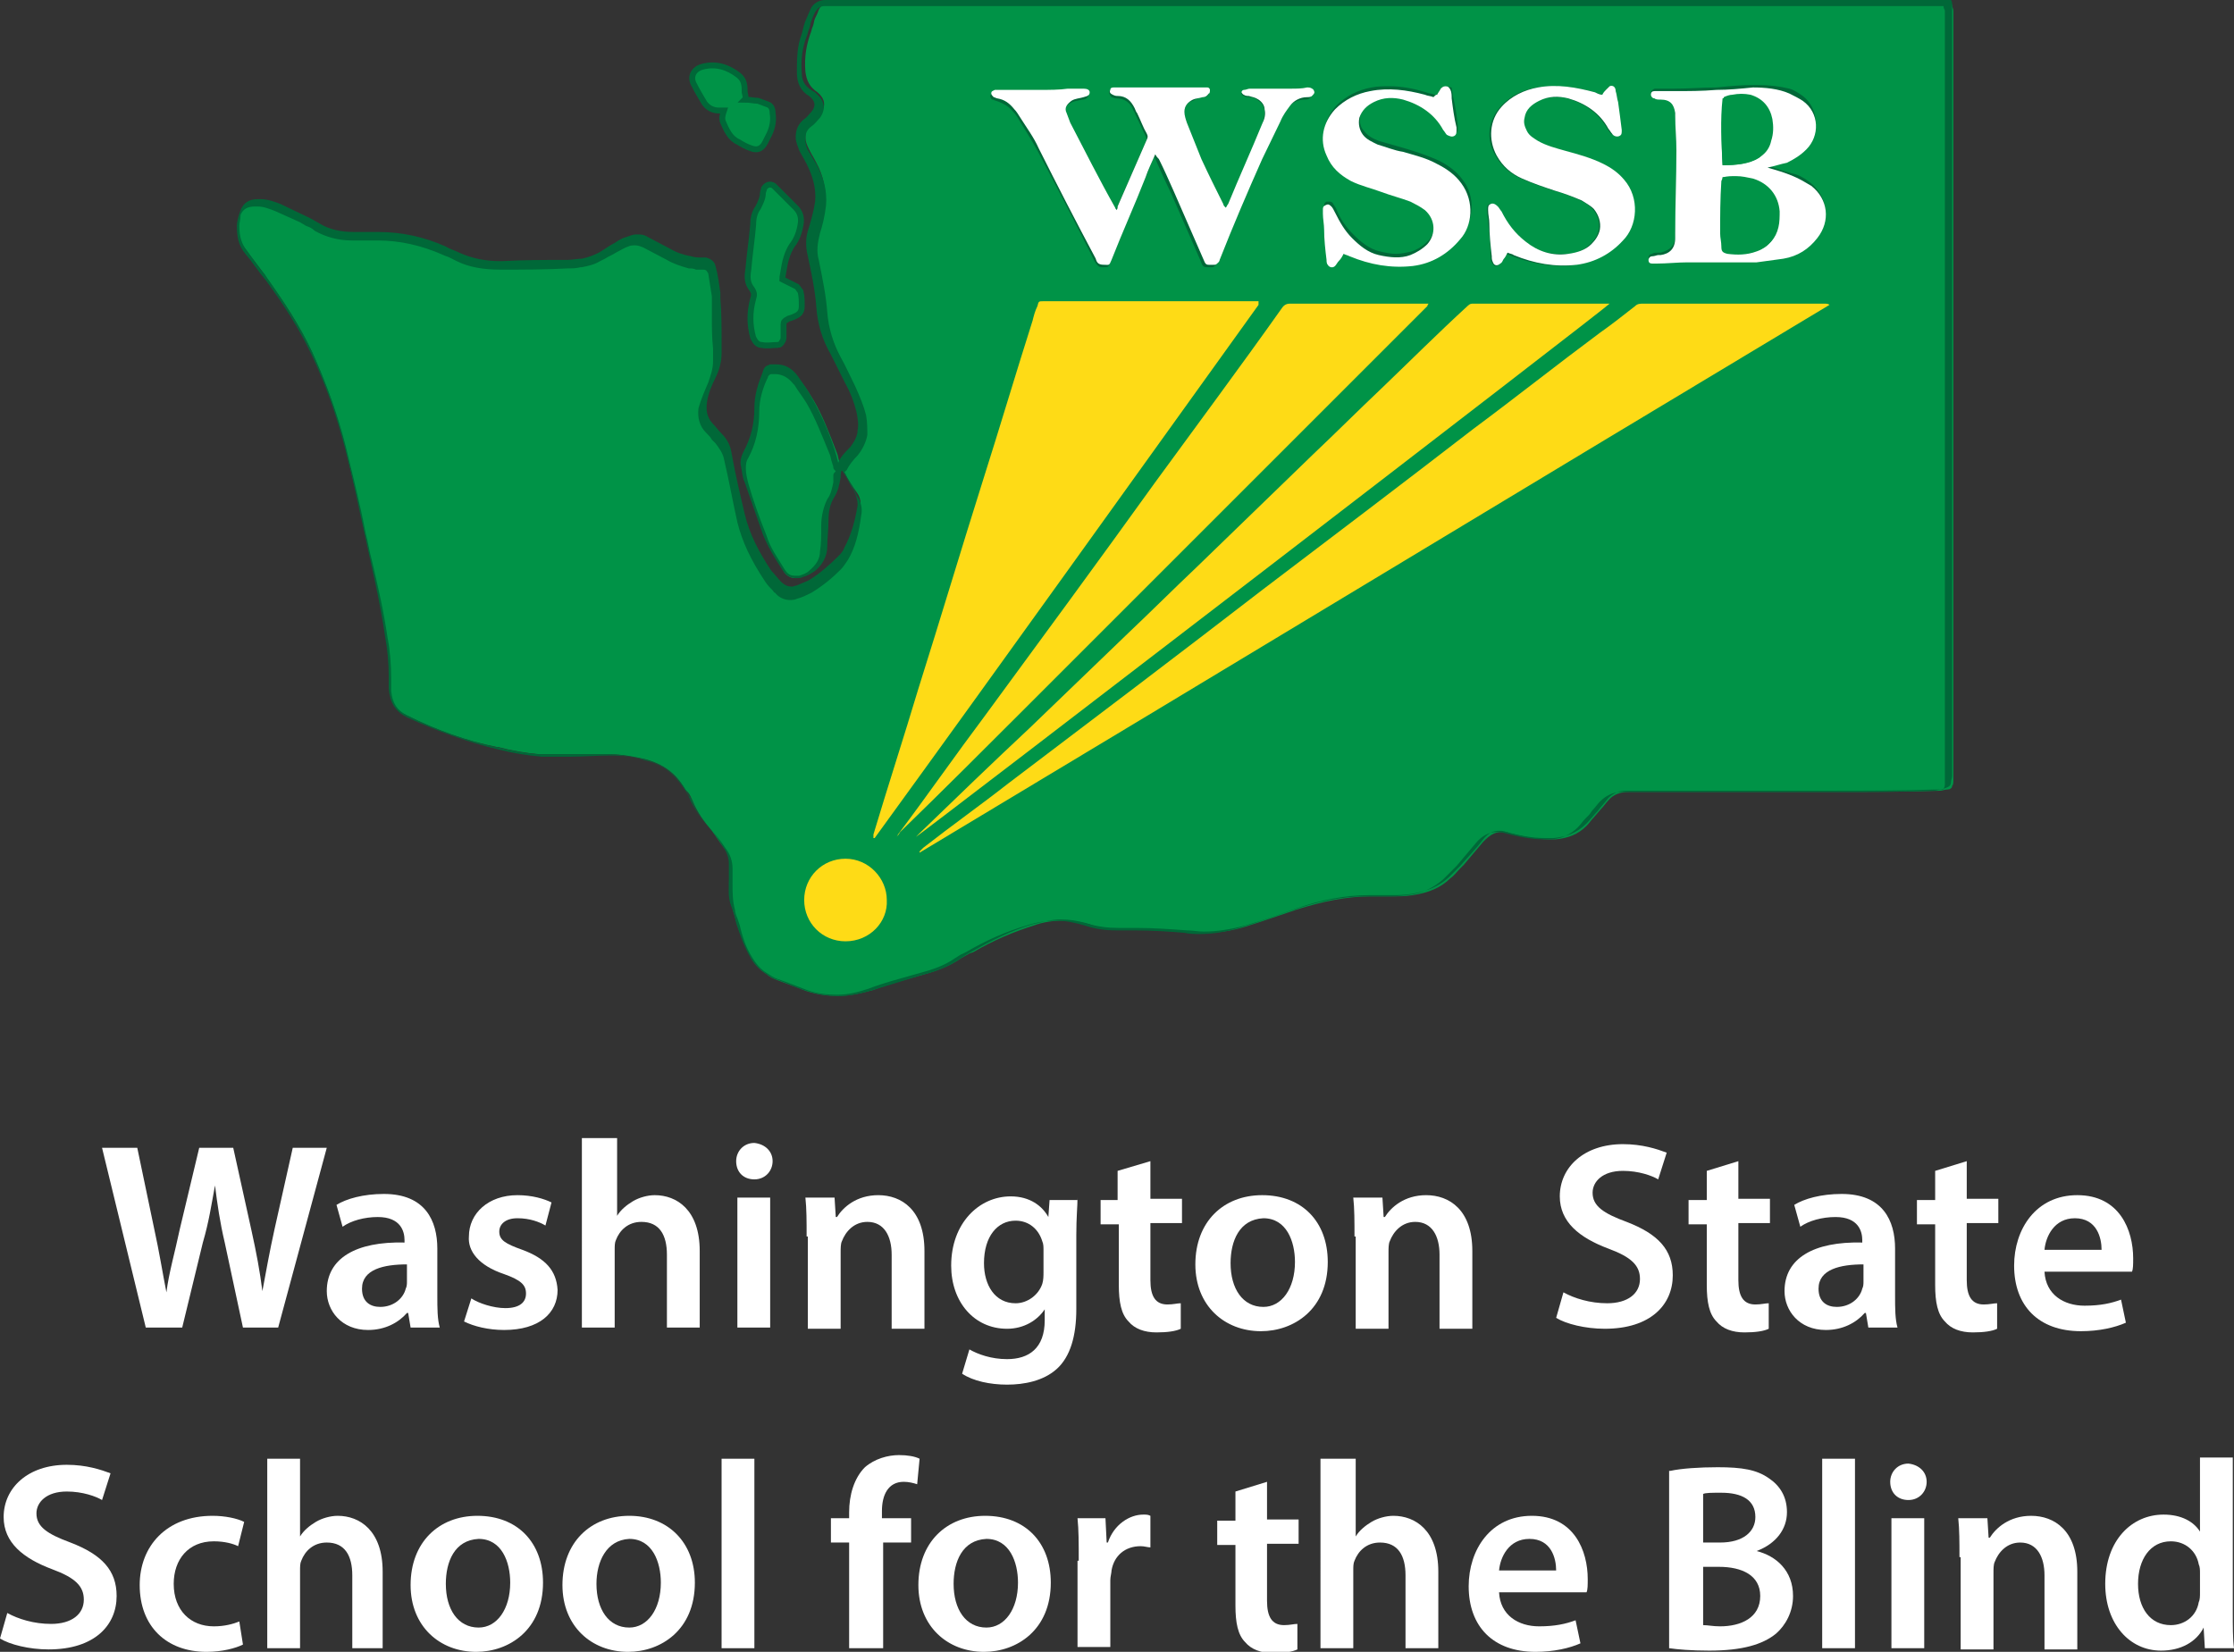 <?xml version="1.0" encoding="UTF-8"?> <svg xmlns="http://www.w3.org/2000/svg" xmlns:xlink="http://www.w3.org/1999/xlink" version="1.1" x="0px" y="0px" viewBox="0 0 183.9 136" style="enable-background:new 0 0 183.9 136;" xml:space="preserve"><rect x="0" y="0" width="183.9" height="136" fill="#333333" stroke="none"/> <style type="text/css"> .st0{fill:#009347;} .st1{fill:#006838;} .st2{fill:#009347;stroke:#006838;stroke-width:0.484;stroke-miterlimit:10;} .st3{fill:#FEDB16;} .st4{fill:#FFFFFF;} </style> <g id="Layer_3"> </g> <g id="Layer_1"> <g> <g> <path class="st0" d="M69,82c-0.8,0-1.7-0.1-2.6-0.4c-0.8-0.3-1.6-0.6-2.4-0.9c-0.3-0.1-0.7-0.3-0.9-0.5c-0.5-0.3-1-0.8-1.3-1.4 c-0.5-0.9-0.8-1.8-1.1-2.6l-0.4-1.4C60,74,60,73.2,60.1,72.5c0-0.4,0-0.8,0-1.2c0-0.6-0.2-1.1-0.5-1.5c-0.4-0.5-0.7-1-1-1.4 c-0.6-0.7-1.2-1.5-1.6-2.5c-0.1-0.2-0.2-0.5-0.4-0.7L56.4,65c-0.7-1.3-1.8-2.1-3.3-2.5c-0.9-0.2-1.9-0.4-2.9-0.4c0,0,0,0,0,0 c-0.6,0-1.3,0-1.9,0c-0.5,0-1,0-1.6,0l-0.5,0c-0.6,0-1.2,0-1.8,0c-1.1-0.1-2.3-0.3-3.4-0.6l-0.1,0c-2.5-0.5-5-1.4-7.4-2.6 c-0.9-0.4-1.4-1.1-1.4-2.2c0-0.3,0-0.7,0-1c0-1.2-0.1-2.3-0.3-3.4c-0.3-2.1-0.8-4.3-1.3-6.4c-0.2-0.7-0.3-1.4-0.5-2.2 c-0.5-2.6-1.1-4.8-1.6-7c-0.7-2.8-1.7-5.5-2.8-7.9c-0.9-1.9-2.1-3.8-3.7-6l-0.2-0.3c-0.5-0.7-1-1.3-1.5-2 c-0.5-0.6-0.7-1.2-0.6-2.1c0-0.3,0.1-0.6,0.2-0.9c0.2-0.7,0.6-1,1.3-1c0.1,0,0.2,0,0.2,0c0.5,0,1,0.2,1.6,0.4 c0.7,0.3,1.3,0.6,2,0.9l0.5,0.3c0.2,0.1,0.5,0.2,0.7,0.4c0.8,0.5,1.8,0.7,3,0.8l0.4,0c0.2,0,0.5,0,0.7,0c0.2,0,0.8,0,0.9,0 c1.9,0,3.7,0.4,5.5,1.2c0.2,0.1,0.3,0.1,0.5,0.2c0.2,0.1,0.4,0.2,0.6,0.3c1,0.5,2.1,0.7,3.5,0.7c1.8,0,3.6,0,5.4-0.1 c0.4,0,0.7,0,1.1-0.1l0.2,0c0.5-0.1,1-0.2,1.4-0.5l0.4-0.2c0.3-0.2,0.6-0.3,0.9-0.5c0.4-0.2,0.7-0.4,1-0.5 c0.2-0.1,0.5-0.1,0.7-0.1c0.3,0,0.6,0.1,0.8,0.2c0.6,0.3,1.3,0.7,1.9,1c0.5,0.3,1.1,0.5,1.8,0.6c0.2,0,0.4,0,0.6,0.1l0.6,0 c0.3,0,0.5,0.2,0.6,0.5c0.1,0.6,0.2,1.2,0.3,1.9l0.1,0.3c0,0.1,0,0.2,0,0.3l0.1,3.7c0,0.3,0,0.7,0,1c0,0.7-0.2,1.3-0.5,1.9 c-0.3,0.7-0.6,1.3-0.7,2.1c-0.1,0.7,0.1,1.3,0.5,1.8c0.2,0.2,0.4,0.4,0.5,0.6l0.3,0.3c0.4,0.4,0.6,0.9,0.7,1.4 c0.4,1.7,0.8,3.4,1.1,5.1c0.4,1.5,1.1,3,2.3,4.8c0.2,0.2,0.4,0.5,0.6,0.7l0.2,0.2c0.3,0.3,0.6,0.5,1,0.5c0.2,0,0.3,0,0.5-0.1 c0.4-0.1,0.8-0.3,1.1-0.5c1-0.6,1.8-1.3,2.4-1.9c0.2-0.2,0.4-0.5,0.6-0.8c0.5-1,0.9-2.1,1.1-3.6c0.1-0.5,0-0.9-0.3-1.3 c-0.1-0.1-1.1-1.7-1.1-1.7c0-0.1-0.1-0.1-0.2-0.1c0,0,0,0-0.1,0c-0.1,0-0.2,0.1-0.2,0.2l0,0.2c0,0.1,0,0.3,0,0.4 c-0.1,0.5-0.2,1-0.5,1.5c-0.3,0.6-0.5,1.3-0.5,2.1l0,0.2c0,0.6,0,1.3-0.1,1.9c0,0.7-0.4,1.3-1,1.8c-0.3,0.2-0.6,0.4-0.9,0.5 c-0.2,0-0.3,0.1-0.4,0.1c-0.4,0-0.8-0.2-1-0.6c-0.6-1-1.2-1.9-1.5-2.8c-0.6-1.5-1.1-3-1.5-4.3c-0.1-0.4-0.2-0.9-0.2-1.3 c0-0.4,0-0.7,0.2-1c0.6-1.1,0.9-2.3,0.9-3.7c0-1,0.3-1.9,0.7-2.9c0-0.1,0.1-0.2,0.2-0.3c0.1-0.1,0.2-0.1,0.3-0.2l0.2,0 c0.2,0,0.3,0,0.4,0c0.7,0,1.2,0.3,1.7,0.9l0.1,0.1c0.4,0.5,0.7,1,1,1.5c0.7,1.2,1.2,2.5,1.9,4.3c0.1,0.2,0.1,0.5,0.2,0.7l0.1,0.4 c0,0.1,0.1,0.2,0.2,0.2c0.1,0,0.2-0.1,0.3-0.2c0.2-0.5,0.5-0.8,0.9-1.2c0.4-0.5,0.7-1,0.7-1.6c0-0.5,0-1-0.1-1.5 c-0.2-0.7-0.5-1.5-0.9-2.4c-0.4-0.8-0.8-1.6-1.2-2.4c-0.6-1.2-1-2.4-1.1-3.8c-0.1-1.4-0.4-2.8-0.7-4.3c-0.2-0.7-0.1-1.5,0.1-2.3 c0.2-0.6,0.4-1.4,0.5-2.2c0.1-1.1-0.1-2.2-0.7-3.3c-0.2-0.4-0.4-0.7-0.6-1.1c-0.2-0.4-0.3-0.7-0.3-1c0-0.5,0.1-1,0.6-1.3 c0.3-0.2,0.5-0.4,0.7-0.7c0.4-0.6,0.3-1.2-0.3-1.7c-0.6-0.4-0.9-0.9-1-1.7c-0.1-1.3,0.1-2.2,0.4-3.1c0.1-0.2,0.1-0.4,0.2-0.6 c0.1-0.2,0.1-0.5,0.2-0.7c0.1-0.2,0.2-0.4,0.3-0.7c0.2-0.4,0.5-0.6,1-0.6c0.1,0,0.2,0,0.3,0c0.1,0,0.5,0,0.5,0l0.5,0 c0.3,0,0.6,0,0.9,0l89.7,0c0.3,0,0.4,0.1,0.4,0.3c0,0.1,0.1,0.2,0.1,0.4c0,0.3,0,0.7,0,1l0,1.5c0,0.7,0,1.4,0,2.1v57.9 c0,0.3,0,0.6,0,0.9c0,0.1,0,0.3-0.1,0.4c0,0.2-0.2,0.3-0.4,0.3c-0.2,0-0.4,0.1-0.6,0.1c-2.7,0.1-5.6,0.1-9.1,0.1 c-2.4,0-4.8,0-7.2,0s-4.8,0-7.2,0l-1.1,0c-0.2,0-0.8,0-1,0c-0.7,0-1.3,0.2-1.7,0.7c-0.2,0.2-0.4,0.5-0.6,0.7l-0.6,0.7 c-0.2,0.2-0.4,0.5-0.6,0.7c-0.7,0.7-1.5,1-2.5,1.1c-0.2,0-0.4,0-0.6,0c-1,0-2-0.2-3.2-0.5c-0.2-0.1-0.4-0.1-0.7-0.1 c-0.6,0-1,0.3-1.5,0.8c-0.5,0.6-1.1,1.3-1.6,1.9l-0.3,0.3c-0.3,0.3-0.5,0.6-0.8,0.8c-0.8,0.8-1.8,1.2-3.1,1.4 c-0.6,0.1-1.2,0.1-1.8,0.1c-0.2,0-0.5,0-0.7,0c-0.3,0-0.7,0-1,0c-1.9,0-3.9,0.4-6.1,1.1c-1.2,0.4-2.6,0.9-4.2,1.4 c-1,0.3-2.1,0.5-3.3,0.5c-0.4,0-0.9,0-1.3-0.1c-1.2-0.1-2.6-0.2-4.1-0.2c-0.4,0-0.7,0-1.1,0c-0.1,0-0.2,0-0.4,0 c-0.9,0-1.8-0.1-2.6-0.4c-0.7-0.2-1.5-0.3-2.2-0.3c-0.8,0-1.6,0.1-2.4,0.4c-1.6,0.5-3.3,1.2-5,2.2l-0.3,0.1 c-0.2,0.1-0.5,0.3-0.7,0.4c-1,0.7-2.2,1.1-3.3,1.4c-1.4,0.4-2.6,0.7-3.9,1.2C70.8,81.8,69.9,82,69,82z"></path> <path class="st1" d="M68.2,0.5c0.1,0,0.2,0,0.4,0l0.2,0c0.2,0,0.4,0,0.5,0c0.3,0,0.6,0,0.9,0c26.6,0,53.2,0,79.8,0l9.5,0l0.2,0 l0.2,0c0.1,0,0.1,0,0.1,0.1c0,0.1,0.1,0.2,0.1,0.3c0,0.3,0,0.7,0,1c0,0.5,0,1,0,1.5c0,0.7,0,1.4,0,2.2c0,16.8,0,33.5,0,50.3 l0,7.2l0,0.5c0,0.3,0,0.6,0,0.9c0,0.1,0,0.3-0.1,0.4c0,0.1,0,0.1-0.2,0.1c-0.2,0-0.4,0.1-0.6,0.1c-2.7,0.1-5.6,0.1-9.1,0.1 c-2.4,0-4.8,0-7.2,0c-2.4,0-4.8,0-7.2,0l-1.1,0c-0.2,0-0.3,0-0.5,0c-0.2,0-0.3,0-0.5,0l-0.1,0c-0.7,0-1.3,0.3-1.8,0.8 c-0.2,0.2-0.4,0.5-0.6,0.7c-0.1,0.1-0.2,0.3-0.3,0.4c-0.1,0.1-0.2,0.2-0.3,0.3c-0.2,0.2-0.4,0.5-0.6,0.7c-0.6,0.6-1.4,1-2.3,1 c-0.2,0-0.4,0-0.6,0c-0.9,0-2-0.2-3.1-0.5c-0.3-0.1-0.5-0.1-0.7-0.1c-0.6,0-1.2,0.3-1.7,0.9c-0.5,0.6-1.1,1.3-1.6,1.9l-0.3,0.3 c-0.3,0.3-0.6,0.6-0.8,0.8c-0.8,0.7-1.8,1.2-3,1.3c-0.6,0.1-1.2,0.1-1.7,0.1c-0.2,0-0.5,0-0.7,0c-0.3,0-0.7,0-1,0 c-1.9,0-3.9,0.4-6.2,1.2c-1.2,0.4-2.5,0.9-4.2,1.4c-1,0.3-2.1,0.5-3.2,0.5c-0.4,0-0.9,0-1.3-0.1c-1.2-0.1-2.7-0.2-4.1-0.2 c-0.4,0-0.7,0-1.1,0c-0.1,0-0.2,0-0.4,0c-0.9,0-1.7-0.1-2.6-0.4c-0.7-0.2-1.5-0.4-2.3-0.4c-0.8,0-1.6,0.1-2.5,0.4 c-1.7,0.5-3.3,1.2-5,2.2l-0.2,0.1c-0.3,0.1-0.5,0.3-0.7,0.4c-1,0.7-2.1,1-3.2,1.3c-1.4,0.4-2.6,0.7-3.9,1.2 c-0.9,0.3-1.7,0.5-2.6,0.5c-0.8,0-1.7-0.1-2.5-0.4c-0.8-0.3-1.5-0.6-2.4-0.9c-0.3-0.1-0.6-0.3-0.9-0.5c-0.5-0.3-0.9-0.8-1.2-1.3 c-0.5-0.8-0.8-1.7-1-2.6l-0.2-0.6c-0.1-0.2-0.2-0.5-0.2-0.7c-0.2-0.7-0.2-1.4-0.2-2.2c0-0.4,0-0.8,0-1.2c0-0.6-0.2-1.2-0.6-1.7 c-0.4-0.6-0.7-1-1.1-1.4c-0.6-0.7-1.2-1.4-1.6-2.4c-0.1-0.3-0.3-0.5-0.4-0.7l-0.1-0.2c-0.8-1.3-1.9-2.2-3.5-2.6 c-1-0.2-2-0.4-3-0.4c-0.6,0-1.2,0-1.9,0c-0.5,0-1,0-1.5,0l-0.5,0c-0.7,0-1.3,0-1.8,0c-1.1-0.1-2.3-0.3-3.4-0.6l-0.1,0 c-2.4-0.5-4.9-1.4-7.3-2.6c-0.8-0.4-1.2-1-1.3-2c0-0.3,0-0.6,0-1c0-1.2-0.1-2.4-0.3-3.4c-0.3-2.1-0.8-4.3-1.3-6.4 c-0.2-0.7-0.3-1.5-0.5-2.2c-0.5-2.6-1.1-4.9-1.6-7c-0.7-2.8-1.7-5.5-2.8-7.9c-0.9-1.9-2.1-3.8-3.7-6.1l-0.2-0.3 c-0.5-0.6-1-1.3-1.5-2c-0.4-0.5-0.6-1.1-0.6-2c0-0.3,0.1-0.5,0.1-0.9C20,17.2,20.4,17,21,17c0.1,0,0.1,0,0.2,0 c0.5,0,1,0.2,1.5,0.4c0.7,0.3,1.3,0.6,2,0.9l0.5,0.3c0.3,0.1,0.5,0.2,0.7,0.4c0.9,0.5,1.9,0.8,3.1,0.8l0.4,0c0.2,0,0.5,0,0.7,0 c0.2,0,0.3,0,0.5,0c0.2,0,0.3,0,0.5,0c1.8,0,3.6,0.4,5.4,1.2c0.2,0.1,0.3,0.1,0.5,0.2c0.2,0.1,0.4,0.2,0.6,0.3 c1,0.5,2.2,0.7,3.6,0.7l0.1,0c1.8,0,3.6,0,5.4-0.1c0.4,0,0.7,0,1.1-0.1l0.1,0c0.5-0.1,1-0.2,1.5-0.5l0.4-0.2 c0.3-0.2,0.6-0.3,0.9-0.5c0.4-0.2,0.7-0.4,1-0.5c0.2-0.1,0.4-0.1,0.6-0.1c0.2,0,0.5,0.1,0.7,0.2c0.6,0.3,1.3,0.7,1.9,1 c0.5,0.3,1.1,0.5,1.8,0.7c0.2,0,0.4,0,0.6,0.1l0.2,0c0.1,0,0.1,0,0.2,0c0.1,0,0.1,0,0.2,0c0.3,0,0.3,0.2,0.4,0.3 c0.1,0.6,0.2,1.3,0.3,1.9l0,0.3c0,0.1,0,0.2,0,0.3l0,0.2l0,0.8c0,0.9,0,1.8,0.1,2.7c0,0.3,0,0.7,0,1c0,0.7-0.2,1.2-0.4,1.8 c-0.3,0.7-0.6,1.4-0.8,2.1c-0.1,0.8,0.1,1.5,0.6,2c0.2,0.2,0.4,0.4,0.5,0.6l0.3,0.3c0.3,0.4,0.6,0.8,0.7,1.3 c0.4,1.7,0.7,3.4,1.1,5.2c0.4,1.6,1.1,3.1,2.3,4.9c0.2,0.3,0.4,0.5,0.6,0.7c0.1,0.1,0.1,0.2,0.2,0.2c0.3,0.4,0.8,0.6,1.2,0.6 c0.2,0,0.4,0,0.6-0.1c0.4-0.1,0.8-0.3,1.2-0.5c1-0.6,1.8-1.3,2.4-1.9c0.2-0.2,0.4-0.5,0.6-0.8c0.6-1,0.9-2.2,1.1-3.7 c0.1-0.5,0-1-0.3-1.5c-0.1-0.1-0.1-0.2-0.2-0.4l-0.1-0.2l-0.5-0.9l-0.2-0.4c0-0.1-0.1-0.1-0.1-0.1c0.1-0.1,0.1-0.1,0.2-0.2 c0.2-0.4,0.5-0.8,0.9-1.2c0.4-0.5,0.7-1.1,0.8-1.7c0-0.5,0-1-0.1-1.6c-0.2-0.8-0.5-1.5-0.9-2.4c-0.5-1-0.8-1.7-1.2-2.4 c-0.6-1.1-1-2.4-1.1-3.7c-0.1-1.4-0.4-2.8-0.7-4.3c-0.2-0.7-0.1-1.4,0.1-2.2c0.2-0.6,0.4-1.4,0.5-2.3c0.1-1.2-0.2-2.3-0.8-3.4 c-0.2-0.3-0.4-0.7-0.6-1c-0.2-0.3-0.3-0.7-0.3-1c0-0.5,0.1-0.8,0.5-1.1c0.3-0.2,0.5-0.5,0.7-0.7c0.5-0.7,0.4-1.4-0.3-2 c0,0-0.1-0.1-0.1-0.1C66.3,7.2,66,6.7,66,6c-0.1-1.2,0.1-2.2,0.4-3c0.1-0.2,0.1-0.4,0.2-0.6c0.1-0.2,0.1-0.5,0.2-0.7 C66.9,1.4,67,1.2,67.1,1c0.2-0.3,0.4-0.5,0.8-0.5C68,0.5,68.1,0.5,68.2,0.5 M63.8,30.8c0.6,0,1.1,0.3,1.5,0.8l0.1,0.1 c0.3,0.5,0.7,1,1,1.5c0.7,1.2,1.2,2.5,1.9,4.2c0.1,0.2,0.1,0.5,0.2,0.7c0,0.1,0.1,0.2,0.1,0.4c0,0.1,0.1,0.2,0.2,0.3 c-0.1,0.1-0.2,0.2-0.2,0.3l0,0.2c0,0.1,0,0.2,0,0.4c-0.1,0.5-0.2,1-0.5,1.4c-0.3,0.6-0.5,1.4-0.5,2.2l0,0.2c0,0.6,0,1.3-0.1,1.9 c0,0.6-0.3,1.1-0.9,1.6c-0.2,0.2-0.5,0.3-0.8,0.4c-0.1,0-0.3,0-0.4,0c-0.4,0-0.6-0.2-0.8-0.5c-0.6-1-1.2-1.8-1.5-2.8 c-0.6-1.5-1.1-2.9-1.5-4.3c-0.1-0.4-0.2-0.8-0.2-1.2c0-0.3,0-0.6,0.2-0.9c0.6-1.1,0.9-2.4,0.9-3.8c0-1,0.3-2,0.7-2.8 c0-0.1,0.1-0.2,0.1-0.2c0,0,0.1-0.1,0.2-0.1c0,0,0,0,0.1,0c0,0,0.1,0,0.1,0C63.6,30.8,63.7,30.8,63.8,30.8 M68.2,0 c-0.1,0-0.2,0-0.3,0c-0.5,0-1,0.3-1.2,0.8c-0.1,0.2-0.2,0.5-0.3,0.7c-0.2,0.4-0.3,0.9-0.4,1.3c-0.4,1-0.4,2.1-0.4,3.2 c0,0.8,0.3,1.5,1,1.9c0,0,0,0,0,0c0.5,0.4,0.6,0.8,0.2,1.3c-0.2,0.2-0.4,0.5-0.6,0.6c-0.5,0.4-0.7,0.9-0.7,1.5 c0,0.4,0.2,0.8,0.3,1.1c0.2,0.4,0.4,0.7,0.6,1.1c0.5,1,0.8,2,0.7,3.1c-0.1,0.7-0.3,1.4-0.5,2.1c-0.3,0.8-0.3,1.6-0.1,2.4 c0.3,1.4,0.6,2.8,0.7,4.2c0.1,1.4,0.5,2.7,1.2,3.9c0.4,0.8,0.8,1.6,1.2,2.4c0.4,0.7,0.7,1.5,0.9,2.3c0.1,0.5,0.2,1,0.1,1.5 c0,0.5-0.3,1-0.6,1.4c-0.4,0.4-0.8,0.8-1,1.3c0,0,0,0,0,0c0,0,0,0,0,0c-0.1-0.4-0.2-0.8-0.3-1.1c-0.5-1.5-1.1-2.9-1.9-4.3 c-0.3-0.6-0.7-1.1-1.1-1.7c-0.5-0.7-1.1-1-1.8-1c-0.1,0-0.2,0-0.3,0c0,0,0,0,0,0c0,0-0.1,0-0.1,0c0,0,0,0-0.1,0 c-0.2,0.1-0.3,0.1-0.4,0.2c-0.1,0.1-0.2,0.3-0.2,0.4c-0.4,1-0.7,1.9-0.7,3c0,1.3-0.3,2.5-0.9,3.6c-0.2,0.4-0.3,0.8-0.2,1.2 c0.1,0.5,0.1,0.9,0.3,1.3c0.5,1.4,1,2.9,1.5,4.3c0.4,1,1,2,1.6,2.9c0.3,0.5,0.7,0.7,1.2,0.7c0.2,0,0.3,0,0.5-0.1 c0.4-0.1,0.7-0.3,1-0.5c0.6-0.5,1-1.2,1-2c0-0.7,0.1-1.4,0.1-2.1c0-0.7,0.1-1.4,0.5-2c0.3-0.5,0.4-1,0.5-1.6c0-0.2,0-0.4,0.1-0.6 c0.3,0.4,0.5,0.8,0.7,1.2c0.1,0.2,0.2,0.3,0.3,0.5c0.2,0.4,0.3,0.8,0.3,1.2c-0.2,1.2-0.5,2.4-1.1,3.5c-0.1,0.3-0.3,0.5-0.5,0.7 c-0.7,0.7-1.5,1.4-2.3,1.9c-0.3,0.2-0.7,0.3-1.1,0.5c-0.1,0-0.3,0.1-0.4,0.1c-0.3,0-0.6-0.1-0.9-0.4c-0.3-0.3-0.5-0.6-0.8-0.9 c-1-1.5-1.8-3-2.2-4.7c-0.4-1.7-0.8-3.4-1.1-5.1c-0.1-0.6-0.4-1.1-0.8-1.5c-0.3-0.3-0.5-0.6-0.8-0.9c-0.4-0.5-0.5-1-0.4-1.7 c0.1-0.7,0.4-1.4,0.7-2c0.3-0.6,0.5-1.3,0.5-2c0-0.3,0-0.7,0-1c0-1.2,0-2.3-0.1-3.5c0-0.2,0-0.3,0-0.5c-0.1-0.7-0.2-1.5-0.4-2.2 c-0.1-0.4-0.4-0.6-0.8-0.7c-0.1,0-0.3,0-0.4,0c-0.3,0-0.5,0-0.8-0.1c-0.6-0.1-1.2-0.3-1.7-0.6c-0.6-0.3-1.3-0.7-1.9-1 c-0.3-0.2-0.6-0.2-0.9-0.2c-0.3,0-0.5,0.1-0.8,0.2c-0.4,0.1-0.7,0.3-1,0.5c-0.4,0.2-0.8,0.5-1.3,0.8c-0.4,0.2-0.9,0.4-1.4,0.5 c-0.4,0-0.8,0.1-1.2,0.1c-1.8,0-3.6,0-5.4,0.1c0,0,0,0-0.1,0c-1.2,0-2.3-0.2-3.4-0.7c-0.4-0.2-0.8-0.3-1.1-0.5 c-1.8-0.8-3.6-1.2-5.6-1.2c-0.2,0-0.3,0-0.5,0c-0.1,0-0.3,0-0.4,0c-0.4,0-0.7,0-1.1,0c-1,0-2-0.2-2.8-0.7 c-0.2-0.1-0.5-0.3-0.7-0.4c-0.8-0.4-1.7-0.8-2.5-1.2c-0.5-0.2-1.1-0.4-1.6-0.4c-0.1,0-0.2,0-0.3,0c-0.9,0-1.3,0.5-1.5,1.2 c-0.1,0.3-0.2,0.7-0.2,1c0,0.8,0.1,1.6,0.7,2.3c0.6,0.7,1.1,1.5,1.7,2.2c1.4,1.9,2.7,3.9,3.7,6c1.2,2.5,2.1,5.1,2.8,7.8 c0.6,2.3,1.1,4.7,1.6,7c0.6,2.8,1.3,5.7,1.7,8.5c0.2,1.1,0.3,2.2,0.3,3.3c0,0.3,0,0.7,0,1c0.1,1.1,0.5,1.9,1.6,2.4 c2.4,1.1,4.9,2,7.4,2.6c1.2,0.3,2.4,0.5,3.6,0.6c0.6,0,1.2,0,1.8,0c0.2,0,0.3,0,0.5,0c1.1,0,2.3-0.1,3.4-0.1c0,0,0,0,0,0 c1,0,1.9,0.1,2.8,0.4c1.4,0.3,2.4,1.1,3.2,2.3c0.2,0.3,0.4,0.6,0.5,0.9c0.4,0.9,1,1.7,1.7,2.5c0.4,0.4,0.7,0.9,1,1.4 c0.3,0.4,0.5,0.9,0.5,1.4c0,0.4,0,0.8,0,1.2c0,0.8-0.1,1.6,0.2,2.3c0.2,0.5,0.3,0.9,0.4,1.4c0.3,0.9,0.6,1.8,1.1,2.7 c0.3,0.6,0.8,1.1,1.4,1.5c0.3,0.2,0.6,0.4,1,0.5c0.8,0.3,1.6,0.7,2.4,0.9c0.9,0.3,1.8,0.4,2.6,0.4c0.9,0,1.8-0.2,2.8-0.5 c1.3-0.4,2.6-0.8,3.9-1.2c1.2-0.3,2.3-0.7,3.3-1.4c0.3-0.2,0.6-0.4,1-0.6c1.6-0.9,3.2-1.7,4.9-2.2c0.8-0.2,1.6-0.4,2.3-0.4 c0.7,0,1.4,0.1,2.1,0.3c0.9,0.3,1.8,0.4,2.7,0.4c0.1,0,0.2,0,0.4,0c0.4,0,0.7,0,1.1,0c1.4,0,2.7,0.1,4.1,0.2 c0.5,0,0.9,0.1,1.4,0.1c1.1,0,2.3-0.2,3.4-0.5c1.4-0.4,2.8-0.9,4.2-1.4c2-0.7,4-1.1,6-1.1c0.3,0,0.6,0,1,0c0.2,0,0.5,0,0.7,0 c0.6,0,1.2,0,1.8-0.1c1.2-0.2,2.3-0.6,3.2-1.5c0.3-0.3,0.6-0.6,0.8-0.8c0.6-0.7,1.3-1.4,1.9-2.2c0.4-0.5,0.8-0.7,1.3-0.7 c0.2,0,0.4,0,0.6,0.1c1.1,0.3,2.1,0.5,3.2,0.5c0.2,0,0.4,0,0.7,0c1-0.1,1.9-0.4,2.7-1.2c0.3-0.3,0.6-0.7,0.9-1 c0.3-0.4,0.6-0.7,0.9-1.1c0.4-0.4,0.9-0.6,1.4-0.6c0,0,0.1,0,0.1,0c0.3,0,0.6,0,0.9,0c0,0,0,0,0,0c0.4,0,0.7,0,1.1,0 c4.8,0,9.6,0,14.4,0c3,0,6.1,0,9.1-0.1c0.2,0,0.5,0,0.7-0.1c0.3-0.1,0.5-0.2,0.5-0.5c0-0.2,0.1-0.3,0.1-0.5c0-0.4,0-0.9,0-1.3 c0-19.2,0-38.3,0-57.5c0-1.2,0-2.5,0-3.7c0-0.3,0-0.7,0-1c0-0.1,0-0.3-0.1-0.4c-0.1-0.3-0.3-0.4-0.6-0.4c0,0,0,0,0,0c0,0,0,0,0,0 c-0.2,0-0.3,0-0.5,0c-29.8,0-59.5,0-89.3,0c-0.5,0-1,0-1.4,0C68.5,0,68.4,0,68.2,0L68.2,0z"></path> </g> <g> <path class="st0" d="M103.6,25.1c0,0,0-0.1,0-0.1c-0.2,0-0.3,0-0.5,0c-5.7,0-11.4,0-17.1,0c0,0-0.1,0-0.1,0c-0.4,0-0.4,0-0.5,0.4 c-0.1,0.4-0.2,0.8-0.4,1.2c-1.4,4.4-2.7,8.8-4.1,13.2c-1.8,5.7-3.5,11.4-5.3,17.1c-1.2,4-2.5,8-3.7,12c0,0.1,0,0.2,0,0.3 c0,0,0,0,0.1,0C82.6,54.4,93.1,39.7,103.6,25.1z"></path> </g> <g> <path class="st0" d="M150.6,25.1C150.6,25.1,150.6,25,150.6,25.1c-0.1-0.1-0.3-0.1-0.4-0.1c-5,0-10,0-14.9,0 c-0.3,0-0.5,0.1-0.7,0.2c-1,0.8-2,1.5-2.9,2.2c-3.5,2.6-6.9,5.3-10.4,7.9c-5.8,4.4-11.6,8.8-17.3,13.2c-7,5.3-14,10.6-21,16 c-2.3,1.8-4.7,3.5-7,5.3c-0.1,0.1-0.2,0.2-0.3,0.3c0,0,0,0,0,0.1C100.7,55.1,125.6,40.1,150.6,25.1z"></path> </g> <g> <path class="st0" d="M73.8,68.9C73.8,68.9,73.8,68.9,73.8,68.9c0.2-0.1,0.3-0.2,0.4-0.3c3.4-3.4,6.8-6.8,10.3-10.2 c11-11,21.9-21.9,32.9-32.9c0.1-0.1,0.2-0.1,0.2-0.2c0-0.1,0.1-0.1,0.1-0.2c-0.2,0-0.3,0-0.5,0c-3.6,0-7.3,0-10.9,0 c-0.3,0-0.5,0.1-0.7,0.4c-3.5,4.8-7,9.5-10.4,14.3c-4.7,6.4-9.4,12.8-14,19.2c-2.4,3.2-4.7,6.5-7.1,9.7 C73.9,68.7,73.8,68.8,73.8,68.9z"></path> </g> <g> <path class="st0" d="M75.4,68.9c0.4-0.2,56.9-43.6,57.1-43.9c-0.1,0-0.2,0-0.3,0c-3.6,0-7.3,0-10.9,0c-0.2,0-0.4,0.1-0.5,0.2 c-2.4,2.3-4.7,4.6-7.1,6.8c-1.9,1.8-3.7,3.6-5.6,5.4c-3.2,3.1-6.4,6.2-9.6,9.3c-1.9,1.8-3.7,3.6-5.6,5.4 c-2.7,2.6-5.4,5.2-8.1,7.8c-3,2.9-6,5.8-9.1,8.7C75.6,68.7,75.5,68.8,75.4,68.9z"></path> </g> <g> <path class="st0" d="M90.8,21.6c-0.2,0-0.3,0-0.4-0.3c-1.6-3-3.2-6.1-4.8-9.1c-0.4-0.7-0.8-1.3-1.1-2l-0.3-0.5 c-0.1-0.2-0.2-0.4-0.4-0.5l-0.2-0.2c-0.4-0.5-0.9-0.8-1.5-1c-0.1,0-0.2-0.1-0.3-0.1l0-0.1c0.1,0,0.1,0,0.2,0l1.1,0 c0.7,0,1.4,0,2.2,0c0.6,0,1.2,0,1.7,0l0.8,0l1.3,0c0.2,0,0.3,0.1,0.3,0.1c0,0-0.1,0.1-0.3,0.1c-0.3,0.1-0.7,0.1-1,0.3 c-0.5,0.3-0.7,0.8-0.5,1.3c0.1,0.3,0.2,0.6,0.3,0.8c1,1.9,2,3.8,3,5.7l0.7,1.3c0,0.1,0.1,0.1,0.1,0.2c0,0.1,0.1,0.1,0.2,0.1 c0,0,0,0,0,0c0.1,0,0.2,0,0.2-0.1l0.1-0.1c0-0.1,0.1-0.1,0.1-0.2l2.4-5.5c0.1-0.3,0.1-0.5,0-0.7c-0.2-0.4-0.4-0.8-0.6-1.2 l-0.2-0.5l-0.1-0.2c0-0.1-0.1-0.1-0.1-0.2c-0.3-0.7-0.9-1.1-1.6-1.2c-0.1,0-0.2,0-0.3-0.1c-0.1,0-0.1-0.1-0.1-0.1c0,0,0,0,0.1,0 c0.2,0,0.3,0,0.5,0l6.9,0c0.1,0,0.2,0,0.2,0c0,0.1-0.1,0.1-0.2,0.1c-0.2,0-0.3,0-0.3,0.1c-0.2,0-0.4,0.1-0.6,0.1 c-0.5,0.2-0.9,0.7-0.8,1.3c0,0.4,0.1,0.7,0.2,1l0,0.1c0.4,1,0.8,2,1.2,2.9c0.4,0.9,0.8,1.8,1.2,2.6l0.5,1.1 c0,0.1,0.1,0.1,0.1,0.2l0.1,0.1c0,0.1,0.1,0.1,0.2,0.1h0c0.1,0,0.2,0,0.2-0.1l0.1-0.1c0-0.1,0.1-0.1,0.1-0.2 c0.9-2.2,1.9-4.4,2.8-6.6c0.2-0.5,0.3-0.9,0.3-1.3c0-0.4-0.2-0.7-0.6-1c-0.3-0.2-0.6-0.3-0.9-0.3c-0.1,0-0.2,0-0.3-0.1 c0.1-0.1,0.3-0.1,0.4-0.1l3.4,0c0.3,0,0.5,0,0.8,0c0.2,0,0.4,0,0.5,0c0,0,0,0,0,0c0.2,0,0.2,0,0.2,0c0,0,0.1,0.1,0.1,0.1 c0,0,0,0,0,0c0,0,0,0-0.1,0c0,0-0.1,0.1-0.3,0.1c-0.6,0-1.2,0.3-1.6,0.8c-0.3,0.4-0.6,0.8-0.9,1.3c-0.5,1-1,2-1.5,3.2 c-0.9,2-1.7,4-2.6,6l-1.1,2.5l-0.2,0l-0.3,0c-0.1,0-0.1,0-0.2,0c0,0-0.2-0.4-0.2-0.4c-0.4-1-0.9-1.9-1.3-2.9 c-0.4-0.9-0.8-1.7-1.2-2.6c-0.3-0.7-0.6-1.3-0.9-2L95.5,13c0-0.1-0.1-0.2-0.1-0.2l-0.1-0.1c0-0.1-0.1-0.1-0.2-0.1c0,0,0,0,0,0 c-0.1,0-0.2,0.1-0.2,0.1c0,0-0.6,1.5-0.8,1.9c-0.9,2.3-1.9,4.5-2.8,6.8c0,0.1-0.1,0.2-0.1,0.3c0,0,0,0,0,0 C91.1,21.6,90.8,21.6,90.8,21.6z"></path> <path class="st1" d="M88,7.9c0,0-0.1,0-0.1,0.1c-0.8,0.5-0.8,1.1-0.6,1.6c0.1,0.3,0.2,0.6,0.4,0.9c1.1,2,2.1,4.1,3.2,6.1l0.5,0.9 c0,0.1,0.1,0.1,0.1,0.2l0.1,0.1c0.1,0.1,0.2,0.2,0.4,0.2c0,0,0,0,0,0c0.2,0,0.3-0.1,0.4-0.2l0.1-0.1c0-0.1,0.1-0.2,0.1-0.2 l0.8-1.9c0.5-1.2,1-2.4,1.5-3.6c0.1-0.3,0.1-0.6,0-0.9c-0.2-0.4-0.4-0.8-0.6-1.1L94,9.3c0-0.1-0.1-0.1-0.1-0.2 c0-0.1-0.1-0.1-0.1-0.2c-0.2-0.5-0.5-0.8-0.9-1l1.9,0l2.3,0l0.2,0l0.4,0c-0.5,0.3-0.7,0.8-0.7,1.4c0,0.4,0.1,0.7,0.2,1l0,0.1 c0.4,1,0.8,2,1.2,3c0.4,0.9,0.8,1.8,1.3,2.7c0.2,0.4,0.3,0.7,0.5,1.1c0,0.1,0.1,0.1,0.1,0.2l0.1,0.1c0.1,0.1,0.2,0.2,0.4,0.2 c0,0,0,0,0,0c0.2,0,0.3-0.1,0.4-0.2l0.1-0.1c0.1-0.1,0.1-0.2,0.1-0.2c0.9-2.2,1.9-4.4,2.8-6.6c0.2-0.5,0.3-1,0.3-1.4 c0-0.5-0.3-0.9-0.7-1.1l0.4,0l1.2,0c0.3,0,0.5,0,0.8,0c0.1,0,0.1,0,0.2,0c-0.2,0.2-0.5,0.3-0.7,0.6c-0.3,0.4-0.6,0.8-0.9,1.3 c-0.5,1-1,2-1.5,3.2c-0.9,2-1.7,3.9-2.5,5.9l-1,2.4l0,0.1c0,0,0,0,0,0.1l0,0l-0.2,0l-0.1,0c0,0,0,0,0-0.1l-0.1-0.2 c-0.4-1-0.9-1.9-1.3-2.9c-0.4-0.9-0.8-1.7-1.2-2.6c-0.3-0.6-0.6-1.3-0.9-1.9l-0.4-0.7c0-0.1-0.1-0.2-0.1-0.3l-0.1-0.2 c-0.1-0.2-0.2-0.3-0.4-0.3c0,0,0,0,0,0c-0.2,0-0.4,0.1-0.4,0.3l-0.3,0.6c-0.2,0.4-0.4,0.9-0.5,1.3C92.9,16.7,92,19,91,21.2 c0,0,0,0.1-0.1,0.1c0,0-0.1,0-0.2,0l-0.1,0c-0.1,0-0.1,0-0.2-0.2c-1.7-3.4-3.3-6.3-4.8-9.1c-0.4-0.7-0.8-1.4-1.2-2l-0.3-0.5 C84.2,9.4,84.1,9.2,84,9l-0.2-0.2c-0.3-0.4-0.6-0.7-1-0.9c0.1,0,0.3,0,0.4,0c0.7,0,1.5,0,2.2,0l0.1,0c0.5,0,1.1,0,1.6,0 c0.2,0,0.5,0,0.7,0L88,7.9 M107.7,7.3C107.7,7.3,107.7,7.3,107.7,7.3c-0.5,0-1,0.1-1.4,0.1c-0.3,0-0.5,0-0.8,0 c-0.8,0-1.6,0-2.5,0c0,0-0.1,0-0.1,0c-0.2,0-0.3,0-0.5,0.1c-0.1,0-0.2,0.1-0.2,0.2c0,0.1,0.1,0.2,0.2,0.2 c0.1,0.1,0.3,0.1,0.4,0.1c0.3,0,0.6,0.1,0.8,0.3c0.3,0.2,0.4,0.4,0.5,0.8c0,0.4-0.1,0.8-0.2,1.2c-0.9,2.2-1.9,4.4-2.8,6.6 c0,0.1-0.1,0.2-0.2,0.3c-0.1-0.1-0.1-0.2-0.2-0.3c-0.6-1.2-1.2-2.5-1.8-3.7c-0.4-1-0.8-2-1.2-3c-0.1-0.3-0.2-0.6-0.2-0.9 c0-0.5,0.2-0.9,0.7-1C98.5,8.1,98.7,8.1,99,8c0.1,0,0.3,0,0.4-0.1c0.1-0.1,0.1-0.2,0.1-0.3c0-0.1-0.1-0.2-0.2-0.2 c-0.1,0-0.2,0-0.3,0c0,0,0,0,0,0c-0.6,0-1.1,0-1.7,0c-0.1,0-0.2,0-0.2,0c-1.7,0-3.3,0-5,0c0,0,0,0,0,0c-0.2,0-0.3,0-0.5,0 c-0.2,0-0.3,0.1-0.3,0.2c0,0.1,0.1,0.3,0.2,0.4c0.1,0,0.2,0.1,0.4,0.1c0.7,0,1.2,0.4,1.4,1c0.1,0.1,0.1,0.2,0.2,0.4 c0.3,0.6,0.5,1.1,0.8,1.7c0.1,0.2,0.1,0.3,0,0.5c-0.8,1.8-1.6,3.7-2.4,5.5c0,0.1-0.1,0.2-0.1,0.3c-0.1-0.1-0.1-0.2-0.1-0.2 c-1.2-2.3-2.4-4.7-3.7-7c-0.1-0.3-0.2-0.5-0.3-0.8c-0.1-0.5,0-0.8,0.4-1c0.3-0.2,0.6-0.2,1-0.3c0.3,0,0.5-0.2,0.5-0.4 c0-0.2-0.2-0.3-0.5-0.3c0,0,0,0,0,0c0,0,0,0,0,0c-0.4,0-0.9,0-1.3,0c-0.8,0-1.6,0.1-2.3,0.1c0,0-0.1,0-0.1,0c-1.1,0-2.2,0-3.3,0 c0,0,0,0,0,0c-0.1,0-0.2,0-0.3,0c-0.1,0-0.2,0.1-0.3,0.3c0,0.1,0.1,0.3,0.2,0.3c0.1,0,0.2,0.1,0.3,0.1c0.6,0.2,1.1,0.5,1.4,0.9 c0.2,0.2,0.4,0.5,0.5,0.7c0.5,0.8,1,1.6,1.5,2.5c1.6,3,3.2,6.1,4.7,9.1c0.2,0.3,0.3,0.5,0.6,0.5c0,0,0.1,0,0.1,0 c0.5,0,0.4,0,0.6-0.4c0.9-2.3,1.9-4.5,2.8-6.8c0.3-0.6,0.5-1.2,0.8-1.9c0.1,0.2,0.2,0.3,0.2,0.4c0.4,0.9,0.8,1.8,1.2,2.6 c0.8,1.8,1.6,3.7,2.4,5.5c0.2,0.5,0.2,0.6,0.6,0.6c0.1,0,0.2,0,0.3,0c0,0,0.1,0,0.1,0c0,0,0,0,0,0c0.1,0,0.2-0.1,0.3-0.2 c0-0.1,0.1-0.2,0.1-0.2c1.2-2.8,2.4-5.5,3.5-8.3c0.5-1.1,0.9-2.1,1.5-3.1c0.2-0.4,0.5-0.9,0.8-1.3c0.3-0.4,0.8-0.7,1.4-0.7 c0.1,0,0.3,0,0.4-0.1c0.1-0.1,0.2-0.2,0.2-0.3s-0.1-0.2-0.2-0.3C107.9,7.3,107.8,7.3,107.7,7.3L107.7,7.3z"></path> </g> <g> <path class="st0" d="M136.5,21.4c-0.1,0-0.2,0-0.3,0c-0.1,0-0.1,0-0.1-0.1c0,0,0,0,0.1-0.1c0.1,0,0.2,0,0.4-0.1l0.4-0.1 c0.9-0.2,1.4-0.7,1.4-1.6c0-0.1,0-0.1,0-0.2c0-0.1,0-0.2,0-0.3l0-1.8c0-1.7,0-3.4,0-5.1c0-0.7,0-1.4-0.1-2.1c0-0.3,0-0.6-0.1-0.9 c0-0.1,0-0.1,0-0.2c-0.1-1-0.6-1.3-1.5-1.4c-0.2,0-0.3,0-0.5-0.1c0,0-0.1,0-0.1-0.1c0,0,0.1-0.1,0.1-0.1c0.1,0,0.2,0,0.3,0 c0.2,0,1,0,1.2,0l0.8,0c0.9,0,1.8,0,2.7-0.1c0.5,0,1,0,1.5-0.1c0.5,0,1-0.1,1.5-0.1c0.1,0,0.3,0,0.4,0c1,0,1.8,0.1,2.5,0.4 c0.4,0.2,0.7,0.4,1,0.6c0.6,0.4,0.9,1,1,1.7c0.1,0.7-0.2,1.4-0.7,2c-0.4,0.4-0.9,0.8-1.6,1c-0.4,0.2-0.7,0.3-1.1,0.4l-0.5,0.2 c-0.1,0-0.2,0.1-0.2,0.2c0,0.1,0.1,0.2,0.2,0.2l0.6,0.2c0.5,0.1,1,0.3,1.4,0.5c0.5,0.2,1,0.5,1.4,0.8c1.3,1,1.5,2.7,0.5,3.9 c-0.7,0.9-1.5,1.4-2.6,1.6c-0.8,0.2-1.5,0.2-2.1,0.3c-0.3,0-0.7,0-1,0c-0.5,0-0.9,0-1.4,0c0,0-1.4,0-1.7,0c-0.4,0-0.8,0-1.2,0 l-0.4,0c-0.5,0-1.1,0-1.6,0.1C137.1,21.4,136.5,21.4,136.5,21.4z"></path> <path class="st1" d="M144.7,7.5c1,0,1.7,0.1,2.4,0.4c0.4,0.1,0.7,0.3,1,0.6c0.5,0.4,0.8,0.9,0.9,1.5c0.1,0.6-0.2,1.3-0.6,1.8 c-0.4,0.4-0.9,0.7-1.5,1c-0.4,0.2-0.7,0.3-1.1,0.4l-0.5,0.2c-0.2,0.1-0.3,0.3-0.3,0.5s0.1,0.4,0.3,0.4l0.6,0.2 c0.5,0.1,1,0.3,1.4,0.5c0.5,0.2,0.9,0.4,1.4,0.8c1.1,0.9,1.3,2.4,0.4,3.6c-0.6,0.8-1.5,1.3-2.5,1.5c-0.8,0.2-1.5,0.2-2.1,0.3 c-0.3,0-0.7,0-1,0c-0.5,0-0.9,0-1.4,0c-0.3,0-0.6,0-0.9,0c-0.3,0-0.6,0-0.9,0c-0.4,0-0.8,0-1.2,0c-0.1,0-0.2,0-0.4,0 c-0.4,0-0.8,0-1.3,0c0.5-0.3,0.8-0.8,0.8-1.5c0-0.1,0-0.1,0-0.2c0-0.1,0-0.2,0-0.3l0-1.8c0-1.7,0-3.4,0-5.1c0-0.7,0-1.4-0.1-2.1 c0-0.3,0-0.6-0.1-0.9c0-0.1,0-0.2,0-0.2l0-0.1c-0.1-0.6-0.4-1.1-0.8-1.3c0,0,0.1,0,0.1,0l0.8,0c0.9,0,1.8,0,2.7-0.1 c0.5,0,1,0,1.5-0.1c0.5,0,1-0.1,1.5-0.1C144.4,7.5,144.5,7.5,144.7,7.5 M144.7,7c-0.1,0-0.3,0-0.4,0c-1,0-2,0.1-3,0.2 c-1.2,0-2.3,0.1-3.5,0.1c-0.4,0-0.8,0-1.2,0c-0.1,0-0.3,0-0.4,0c-0.2,0.1-0.3,0.2-0.3,0.3c0,0.2,0.1,0.3,0.3,0.3 c0.2,0,0.4,0.1,0.5,0.1c0.8,0,1.1,0.4,1.2,1.1c0,0.1,0,0.2,0,0.2c0,1,0.1,1.9,0.1,2.9c0,2.3,0,4.6-0.1,6.8c0,0.1,0,0.3,0,0.4 c0,0.9-0.5,1.2-1.2,1.4c-0.1,0-0.1,0-0.2,0c-0.2,0-0.4,0-0.5,0.1c-0.2,0-0.3,0.2-0.3,0.3c0,0.2,0.1,0.3,0.3,0.3 c0.1,0,0.2,0,0.3,0c0,0,0,0,0.1,0c0.8,0,1.7-0.1,2.5-0.1c0.1,0,0.2,0,0.4,0c0.7,0,1.3,0,2,0c0.7,0,1.5,0,2.3,0c0.3,0,0.7,0,1,0 c0.7,0,1.5-0.1,2.2-0.3c1.1-0.2,2.1-0.8,2.8-1.7c1.1-1.4,0.8-3.2-0.5-4.3c-0.5-0.4-1-0.7-1.5-0.8c-0.7-0.2-1.4-0.4-2.1-0.7 c0.5-0.2,1-0.4,1.6-0.6c0.6-0.3,1.2-0.6,1.6-1.1c1.1-1.1,1-3-0.3-4c-0.3-0.2-0.7-0.5-1.1-0.6C146.5,7.1,145.6,7,144.7,7L144.7,7z "></path> </g> <g> <path class="st0" d="M123.4,21.6c-0.1,0-0.1-0.1-0.1-0.1c-0.1-0.2-0.1-0.3-0.1-0.5c-0.1-0.6-0.1-1.2-0.2-1.8l-0.2-2 c0-0.2,0-0.2,0.1-0.3c0,0,0,0,0,0c0.1,0,0.2,0.1,0.2,0.1c0.1,0.1,0.2,0.3,0.2,0.4c0.5,1.1,1.2,1.9,2,2.6c0.9,0.7,1.9,1.1,3.1,1.1 c0.2,0,0.4,0,0.7,0c0.8-0.1,1.5-0.4,2-0.9c0.4-0.4,0.7-0.8,0.7-1.3c0.1-0.7-0.1-1.3-0.5-1.9c-0.3-0.4-0.7-0.6-1.1-0.8 c-0.6-0.3-1.3-0.5-1.9-0.7l-0.4-0.1c-1-0.3-1.9-0.6-2.7-0.9c-0.8-0.3-1.5-0.9-2-1.8c-0.7-1.2-0.5-2.7,0.4-3.7 c0.7-0.8,1.7-1.3,2.9-1.5c0.5-0.1,0.9-0.1,1.4-0.1c0.9,0,1.9,0.2,3.2,0.5l0.6,0.2c0,0,0,0,0.1,0c0.1,0,0.2,0,0.2-0.1l0.1-0.1 c0.1-0.1,0.1-0.2,0.2-0.3c0.1-0.1,0.1-0.2,0.2-0.2c0,0,0,0,0,0c0.1,0,0.2,0.1,0.2,0.2c0.1,0.3,0.1,0.5,0.1,0.8l0.3,2.4 c0,0.2,0,0.2,0,0.2c-0.1,0-0.1,0-0.1,0c-0.1,0-0.2,0-0.2-0.1c-0.1-0.1-0.2-0.3-0.3-0.4c-0.7-1.3-1.9-2.2-3.5-2.6 c-0.3-0.1-0.7-0.1-1-0.1c-0.5,0-1.1,0.1-1.6,0.4c-0.8,0.4-1.2,0.9-1.3,1.6c-0.1,0.4,0,0.8,0.3,1.2c0.2,0.3,0.5,0.6,1,0.9 c0.7,0.4,1.5,0.6,2.3,0.8c1,0.3,2.1,0.6,3.2,1.1c0.7,0.3,1.2,0.7,1.6,1.2c1.3,1.5,1,3.6-0.1,4.7c-1,1.1-2.2,1.7-3.6,1.9 c-0.4,0-0.7,0.1-1.1,0.1c-1.3,0-2.6-0.3-4-0.8l-0.4-0.2c0,0-0.1,0-0.1,0c-0.1,0-0.2,0-0.2,0.1l-0.4,0.7c0,0.1-0.1,0.2-0.1,0.2 C123.4,21.5,123.4,21.6,123.4,21.6z"></path> <path class="st1" d="M132.7,7.6L132.7,7.6L132.7,7.6 M132.6,7.7c0,0.2,0.1,0.4,0.1,0.7l0,0.1c0.1,0.5,0.1,0.9,0.2,1.4l0.1,0.7 c0-0.1-0.1-0.1-0.1-0.2c-0.7-1.2-1.7-2-3-2.5c0.4,0.1,0.8,0.2,1.3,0.3l0.4,0.1l0.2,0.1c0,0,0.1,0,0.1,0c0.2,0,0.3-0.1,0.4-0.2 l0.1-0.1C132.5,7.9,132.5,7.8,132.6,7.7C132.6,7.7,132.6,7.7,132.6,7.7 M126.8,7.7c-0.1,0-0.2,0.1-0.3,0.1 c-0.8,0.4-1.3,1-1.5,1.8c-0.1,0.5,0,1,0.3,1.4c0.3,0.5,0.8,0.8,1.1,0.9c0.8,0.4,1.6,0.6,2.4,0.8c1,0.3,2.1,0.6,3.1,1.1 c0.6,0.3,1.1,0.7,1.5,1.1c1.2,1.4,0.9,3.4-0.1,4.4c-1,1.1-2.1,1.7-3.5,1.8c0,0,0,0-0.1,0c0.6-0.2,1.1-0.4,1.5-0.8 c0.4-0.4,0.7-0.9,0.8-1.4c0.1-0.8-0.1-1.5-0.6-2.1c-0.4-0.4-0.8-0.6-1.2-0.8c-0.6-0.3-1.3-0.5-1.9-0.7l-0.4-0.1 c-1-0.3-1.9-0.6-2.7-0.9c-0.8-0.3-1.4-0.9-1.9-1.7c-0.6-1.1-0.5-2.4,0.4-3.4c0.7-0.8,1.6-1.2,2.8-1.5 C126.7,7.7,126.8,7.7,126.8,7.7 M123.1,17L123.1,17L123.1,17 M123.1,17.4c0,0,0,0.1,0.1,0.1c0.5,1.1,1.2,2,2.1,2.7 c0.4,0.3,0.8,0.6,1.2,0.8c-0.5-0.1-1-0.3-1.6-0.5l-0.3-0.1l-0.2-0.1c-0.1,0-0.1,0-0.2,0c-0.2,0-0.3,0.1-0.4,0.2l-0.1,0.2 l-0.2,0.4c0,0-0.1,0.1-0.1,0.1c0-0.1,0-0.1,0-0.2c-0.1-0.6-0.1-1.2-0.2-1.9l-0.1-0.9C123.1,18,123.1,17.7,123.1,17.4 M132.7,7.1 c-0.1,0-0.1,0-0.2,0c-0.1,0-0.2,0.2-0.3,0.3c-0.1,0.1-0.2,0.3-0.3,0.4c-0.2-0.1-0.4-0.1-0.6-0.2c-1.1-0.3-2.2-0.5-3.3-0.5 c-0.5,0-1,0-1.5,0.1c-1.2,0.2-2.2,0.7-3,1.6c-1,1.1-1.2,2.7-0.4,4c0.5,0.9,1.2,1.5,2.1,1.9c0.9,0.4,1.8,0.7,2.7,1 c0.8,0.2,1.5,0.5,2.2,0.8c0.4,0.2,0.7,0.4,1,0.7c0.4,0.5,0.6,1,0.5,1.7c-0.1,0.5-0.3,0.8-0.7,1.2c-0.5,0.5-1.2,0.8-1.9,0.8 c-0.2,0-0.4,0-0.6,0c-1.1,0-2-0.3-2.9-1c-0.9-0.7-1.5-1.6-2-2.5c-0.1-0.2-0.2-0.3-0.3-0.4c-0.1-0.2-0.3-0.2-0.4-0.2 c-0.1,0-0.1,0-0.2,0c-0.2,0.1-0.2,0.2-0.2,0.5c0,0.4,0.1,0.7,0.1,1.1c0.1,0.9,0.2,1.8,0.2,2.7c0,0.2,0,0.4,0.1,0.5 c0.1,0.2,0.2,0.3,0.3,0.3c0.1,0,0.2,0,0.3-0.1c0.1-0.1,0.2-0.3,0.3-0.4c0.1-0.2,0.2-0.4,0.3-0.5c0.2,0.1,0.3,0.1,0.5,0.2 c1.3,0.5,2.7,0.8,4.1,0.8c0.4,0,0.7,0,1.1-0.1c1.5-0.2,2.8-0.9,3.8-2c1.2-1.3,1.4-3.5,0.1-5c-0.5-0.5-1-0.9-1.7-1.3 c-1-0.5-2.1-0.8-3.2-1.1c-0.8-0.2-1.5-0.4-2.2-0.8c-0.4-0.2-0.7-0.4-0.9-0.8c-0.2-0.3-0.3-0.7-0.2-1.1c0.1-0.7,0.6-1.1,1.2-1.4 c0.5-0.2,1-0.3,1.5-0.3c0.3,0,0.6,0,0.9,0.1c1.4,0.4,2.6,1.2,3.3,2.5c0.1,0.1,0.2,0.3,0.3,0.4c0.1,0.1,0.3,0.2,0.4,0.2 c0.1,0,0.1,0,0.2,0c0.2-0.1,0.2-0.2,0.2-0.5c-0.1-0.8-0.2-1.5-0.3-2.3c0-0.3-0.1-0.6-0.2-0.9C133,7.2,132.8,7.1,132.7,7.1 L132.7,7.1z"></path> </g> <g> <path class="st0" d="M109.7,21.6c0,0-0.1,0-0.1-0.1c0-0.1-0.1-0.2-0.1-0.3c-0.1-0.6-0.1-1.3-0.2-1.9l-0.2-1.9c0-0.1,0-0.2,0-0.3 c0-0.1,0-0.1,0.1-0.1l0.1,0c0,0,0.1,0,0.1,0c0.1,0.1,0.2,0.3,0.3,0.4c0.4,0.9,0.9,1.5,1.5,2.1c0.8,0.8,1.5,1.2,2.3,1.5 c0.5,0.1,0.9,0.2,1.4,0.2c0.5,0,1-0.1,1.4-0.2c0.6-0.2,1.1-0.5,1.5-1c0.4-0.5,0.6-1.1,0.5-1.7c-0.1-0.6-0.3-1.1-0.8-1.5 c-0.4-0.3-0.8-0.6-1.2-0.7c-0.6-0.2-1.3-0.5-1.9-0.7l-0.6-0.2c-0.8-0.3-1.6-0.5-2.3-0.9c-0.9-0.4-1.5-1.1-1.9-1.9 c-0.5-1.2-0.3-2.5,0.6-3.5c0.7-0.7,1.6-1.2,2.8-1.4c0.5-0.1,0.9-0.1,1.4-0.1c0.9,0,1.8,0.1,3,0.5l0.7,0.2c0,0,0.1,0,0.1,0 c0,0,0,0,0.1,0c0.1,0,0.2,0,0.3-0.1l0.3-0.5c0.1-0.1,0.1-0.1,0.2-0.1c0,0,0,0,0,0c0.1,0,0.1,0,0.2,0.1c0.1,0.2,0.1,0.4,0.1,0.7 c0.1,0.7,0.4,2.4,0.4,2.4l0,0.1c0,0.2,0,0.2,0,0.3c0,0-0.1,0-0.1,0c-0.1,0-0.1,0-0.2-0.1c-0.1-0.1-0.2-0.3-0.3-0.4 c-0.7-1.3-1.9-2.2-3.5-2.6c-0.3-0.1-0.7-0.1-1-0.1c-0.5,0-1,0.1-1.5,0.3c-0.7,0.3-1.2,0.8-1.4,1.5c-0.2,0.6,0,1.1,0.4,1.6 c0.3,0.4,0.8,0.7,1.3,0.9c0.7,0.2,1.4,0.5,2.1,0.7c0.9,0.2,1.9,0.5,2.8,0.9c0.8,0.4,1.4,0.9,1.9,1.5c1,1.4,0.7,3.3-0.1,4.3 c-1,1.2-2.2,1.9-3.8,2.1c-0.4,0-0.7,0.1-1.1,0.1c-1.3,0-2.6-0.3-4-0.8l-0.5-0.2c0,0-0.1,0-0.1,0c-0.1,0-0.2,0-0.2,0.1l-0.1,0.2 c-0.1,0.1-0.2,0.3-0.2,0.4C110,21.4,109.9,21.5,109.7,21.6C109.8,21.5,109.8,21.6,109.7,21.6z"></path> <path class="st1" d="M119,7.7c0,0.2,0.1,0.3,0.1,0.5c0.1,0.6,0.2,1.3,0.3,1.9l0.1,0.5c0-0.1-0.1-0.1-0.1-0.2 c-0.7-1.2-1.7-2.1-3-2.6c0.3,0.1,0.7,0.2,1.1,0.3c0.2,0.1,0.4,0.1,0.6,0.2l0.1,0c0,0,0.1,0,0.1,0l0.1,0c0,0,0.1,0,0.1,0 c0.2,0,0.3-0.1,0.4-0.2l0.1-0.2L119,7.7 M113.2,7.7c-0.1,0-0.2,0.1-0.3,0.1c-0.8,0.4-1.3,0.9-1.5,1.6c-0.2,0.7,0,1.3,0.4,1.8 c0.4,0.4,0.8,0.7,1.4,0.9c0.7,0.2,1.4,0.5,2.1,0.7c0.9,0.2,1.8,0.5,2.7,0.9c0.8,0.4,1.4,0.8,1.8,1.4c1,1.3,0.7,3.1-0.1,4 c-1,1.2-2.1,1.8-3.6,2c0,0,0,0-0.1,0c0.1,0,0.1,0,0.2-0.1c0.6-0.2,1.1-0.6,1.6-1.1c0.4-0.5,0.7-1.2,0.6-1.8 c-0.1-0.6-0.4-1.2-0.9-1.6c-0.4-0.3-0.9-0.6-1.3-0.8c-0.6-0.2-1.3-0.5-1.9-0.7l-0.5-0.2l-0.1,0c-0.8-0.3-1.6-0.5-2.3-0.9 c-0.8-0.4-1.4-1-1.8-1.8c-0.5-1.1-0.3-2.3,0.6-3.2c0.7-0.7,1.5-1.1,2.7-1.4C113.1,7.7,113.1,7.7,113.2,7.7 M109.5,17.4 C109.5,17.4,109.5,17.5,109.5,17.4c0.5,1,1,1.7,1.6,2.3c0.6,0.6,1.2,1,1.8,1.3c-0.5-0.1-1-0.3-1.5-0.5l-0.3-0.1l-0.2-0.1 c-0.1,0-0.1,0-0.2,0c-0.2,0-0.3,0.1-0.4,0.2l-0.1,0.2c-0.1,0.1-0.2,0.3-0.2,0.4l-0.1,0.1c0,0,0,0,0,0c0,0,0,0,0,0 c-0.1-0.6-0.1-1.2-0.2-1.7l-0.1-0.8l-0.1-0.7L109.5,17.4 M119,7.1C119,7.1,119,7.1,119,7.1c-0.2,0-0.3,0.1-0.4,0.2 c-0.1,0.2-0.2,0.3-0.3,0.5c-0.1,0-0.1,0-0.2,0c-0.2-0.1-0.5-0.1-0.7-0.2c-1-0.3-2-0.5-3-0.5c-0.5,0-1,0-1.5,0.1 c-1.1,0.2-2.1,0.7-2.9,1.5c-1,1.1-1.3,2.5-0.7,3.8c0.4,0.9,1.1,1.6,2,2.1c0.8,0.4,1.6,0.7,2.5,0.9c0.8,0.3,1.6,0.5,2.4,0.8 c0.4,0.2,0.8,0.4,1.2,0.7c0.9,0.7,0.9,2,0.2,2.8c-0.4,0.4-0.8,0.7-1.4,0.9c-0.4,0.1-0.9,0.2-1.3,0.2c-0.4,0-0.9-0.1-1.3-0.2 c-0.9-0.2-1.6-0.8-2.2-1.4c-0.6-0.6-1.1-1.3-1.4-2.1c-0.1-0.2-0.2-0.3-0.3-0.5c-0.1-0.1-0.2-0.1-0.3-0.1c-0.1,0-0.1,0-0.2,0 c-0.2,0.1-0.2,0.2-0.2,0.4c0,0.1,0,0.2,0,0.3c0,0.4,0.1,0.9,0.1,1.3c0.1,0.8,0.2,1.7,0.2,2.5c0,0.1,0,0.3,0.1,0.4 c0.1,0.2,0.2,0.3,0.3,0.3c0.1,0,0.2,0,0.3-0.1c0.1-0.1,0.2-0.2,0.3-0.4c0.1-0.2,0.2-0.4,0.4-0.6c0.2,0.1,0.4,0.1,0.5,0.2 c1.3,0.5,2.7,0.8,4.1,0.8c0.4,0,0.7,0,1.1-0.1c1.6-0.2,2.9-0.9,3.9-2.2c1-1.2,1.2-3.2,0.1-4.6c-0.5-0.7-1.2-1.2-2-1.6 c-0.9-0.4-1.8-0.7-2.8-1c-0.7-0.2-1.4-0.4-2.1-0.6c-0.5-0.2-0.9-0.4-1.2-0.8c-0.4-0.4-0.4-0.9-0.3-1.4c0.2-0.6,0.6-1,1.2-1.3 c0.5-0.2,0.9-0.3,1.4-0.3c0.3,0,0.6,0,1,0.1c1.4,0.4,2.6,1.2,3.3,2.5c0.1,0.2,0.2,0.3,0.3,0.4c0.1,0.1,0.2,0.2,0.4,0.2 c0.1,0,0.1,0,0.2,0c0.2-0.1,0.2-0.3,0.2-0.5c0-0.1,0-0.1,0-0.2c-0.1-0.8-0.2-1.6-0.4-2.4c0-0.2-0.1-0.5-0.1-0.7 C119.3,7.2,119.2,7.1,119,7.1L119,7.1z"></path> </g> <g> <path class="st0" d="M73,74.1c0-1.8-1.5-3.4-3.4-3.4c-1.9,0-3.4,1.6-3.4,3.4c0,1.9,1.6,3.4,3.4,3.4C71.5,77.5,73,75.9,73,74.1z"></path> </g> <path class="st2" d="M64.4,23c0.2,0.1,0.4,0.2,0.6,0.3c0.2,0.1,0.4,0.2,0.6,0.3c0.1,0.1,0.2,0.3,0.3,0.4c0.1,0.4,0.1,0.8,0.1,1.2 c0,0.5-0.2,0.7-0.7,0.9c-0.2,0.1-0.4,0.1-0.5,0.2c-0.2,0.1-0.3,0.2-0.3,0.4c0,0.3,0,0.7,0,1c0,0.1,0,0.3-0.1,0.4 c-0.1,0.2-0.2,0.3-0.4,0.3c-0.4,0-0.9,0.1-1.3,0c-0.3,0-0.5-0.2-0.7-0.6c-0.3-1.1-0.3-2.1,0-3.2c0.1-0.3,0.1-0.5-0.1-0.8 c-0.4-0.5-0.4-1-0.3-1.6c0.1-1.2,0.3-2.5,0.4-3.7c0-0.5,0.1-1,0.4-1.4c0.2-0.4,0.4-0.8,0.4-1.2c0-0.1,0.1-0.3,0.1-0.4 c0.2-0.3,0.5-0.4,0.8-0.2c0.6,0.6,1.2,1.2,1.8,1.8c0.4,0.4,0.5,0.9,0.4,1.4c-0.1,0.6-0.3,1.2-0.7,1.7c-0.4,0.6-0.6,1.4-0.7,2.1 C64.4,22.8,64.4,22.9,64.4,23z"></path> <path class="st2" d="M61.3,8.2c0.4,0,0.8,0.1,1.1,0.1c0.3,0.1,0.5,0.2,0.8,0.3c0.3,0.1,0.4,0.4,0.4,0.7c0.1,0.6,0,1.2-0.3,1.8 c-0.1,0.2-0.2,0.4-0.3,0.6c-0.3,0.6-0.7,0.7-1.2,0.5c-0.3-0.1-0.7-0.3-1-0.5c-0.7-0.3-1-1-1.3-1.7c-0.1-0.3,0-0.6,0.1-0.9 c-0.2,0-0.3,0-0.4,0c-0.5,0-0.9-0.2-1.2-0.6c-0.3-0.5-0.6-1-0.9-1.6c-0.3-0.6,0-1.2,0.7-1.4c1.1-0.3,2.1,0,3,0.7 c0.5,0.4,0.5,0.9,0.5,1.4C61.4,8,61.4,8.1,61.3,8.2z"></path> <path class="st3" d="M103.6,25.1C93.1,39.7,82.6,54.4,72,69c0,0,0,0-0.1,0c0-0.1,0-0.2,0-0.3c1.2-4,2.5-8,3.7-12 c1.8-5.7,3.5-11.4,5.3-17.1c1.4-4.4,2.7-8.8,4.1-13.2c0.1-0.4,0.2-0.8,0.4-1.2c0.1-0.4,0.1-0.4,0.5-0.4c0,0,0.1,0,0.1,0 c5.7,0,11.4,0,17.1,0c0.2,0,0.3,0,0.5,0C103.6,25,103.6,25,103.6,25.1z"></path> <path class="st3" d="M150.6,25.1c-25,15-49.9,30.1-74.9,45.1c0,0,0,0,0-0.1c0.1-0.1,0.2-0.2,0.3-0.3c2.3-1.8,4.7-3.5,7-5.3 c7-5.3,14-10.6,21-16c5.8-4.4,11.6-8.8,17.3-13.2c3.5-2.6,6.9-5.3,10.4-7.9c1-0.7,2-1.5,2.9-2.2c0.2-0.2,0.4-0.2,0.7-0.2 c5,0,10,0,14.9,0C150.3,25,150.5,25,150.6,25.1C150.6,25,150.6,25.1,150.6,25.1z"></path> <path class="st3" d="M73.8,68.9c0.1-0.1,0.1-0.2,0.2-0.3c2.4-3.2,4.7-6.5,7.1-9.7c4.7-6.4,9.4-12.8,14-19.2 c3.5-4.8,7-9.5,10.4-14.3c0.2-0.3,0.4-0.4,0.7-0.4c3.6,0,7.3,0,10.9,0c0.1,0,0.3,0,0.5,0c-0.1,0.1-0.1,0.2-0.1,0.2 c-0.1,0.1-0.2,0.2-0.2,0.2c-11,11-21.9,21.9-32.9,32.9c-3.4,3.4-6.8,6.8-10.3,10.2C74,68.7,73.9,68.8,73.8,68.9 C73.8,68.9,73.8,68.9,73.8,68.9z"></path> <path class="st3" d="M75.4,68.9c0.1-0.1,0.2-0.2,0.3-0.3c3-2.9,6-5.8,9.1-8.7c2.7-2.6,5.4-5.2,8.1-7.8c1.9-1.8,3.7-3.6,5.6-5.4 c3.2-3.1,6.4-6.2,9.6-9.3c1.9-1.8,3.7-3.6,5.6-5.4c2.4-2.3,4.7-4.6,7.1-6.8c0.2-0.2,0.3-0.2,0.5-0.2c3.6,0,7.3,0,10.9,0 c0.1,0,0.2,0,0.3,0C132.3,25.3,75.8,68.7,75.4,68.9z"></path> <path class="st4" d="M95.1,12.7c-0.3,0.7-0.6,1.3-0.8,1.9c-0.9,2.3-1.9,4.5-2.8,6.8c-0.2,0.5-0.2,0.4-0.6,0.4 c-0.4,0-0.6-0.1-0.7-0.5c-1.6-3-3.2-6.1-4.7-9.1c-0.4-0.9-1-1.7-1.5-2.5c-0.2-0.3-0.3-0.5-0.5-0.7c-0.4-0.5-0.8-0.8-1.4-0.9 c-0.1,0-0.2-0.1-0.3-0.1c-0.1-0.1-0.2-0.2-0.2-0.3c0-0.2,0.1-0.2,0.3-0.3c0.1,0,0.2,0,0.3,0c1.1,0,2.3,0,3.4,0 c0.8,0,1.6,0,2.3-0.1c0.4,0,0.9,0,1.3,0c0,0,0,0,0,0c0.3,0,0.5,0.1,0.5,0.3c0,0.2-0.1,0.3-0.5,0.4c-0.3,0.1-0.7,0.1-1,0.3 c-0.4,0.3-0.6,0.6-0.4,1c0.1,0.3,0.2,0.5,0.3,0.8c1.2,2.3,2.4,4.7,3.7,7c0,0.1,0.1,0.1,0.1,0.2c0.1-0.1,0.1-0.2,0.1-0.3 c0.8-1.8,1.6-3.7,2.4-5.5c0.1-0.2,0.1-0.3,0-0.5c-0.3-0.5-0.5-1.1-0.8-1.7c-0.1-0.1-0.1-0.2-0.2-0.4c-0.3-0.6-0.7-1-1.4-1 c-0.1,0-0.2,0-0.4-0.1c-0.2-0.1-0.3-0.2-0.2-0.4c0-0.2,0.2-0.2,0.3-0.2c0.2,0,0.3,0,0.5,0c1.7,0,3.3,0,5,0c0.6,0,1.3,0,1.9,0 c0.1,0,0.2,0,0.3,0c0.1,0,0.2,0.1,0.2,0.2c0,0.1,0,0.3-0.1,0.3C99.3,8,99.1,8,99,8c-0.3,0.1-0.6,0.1-0.8,0.2 c-0.4,0.2-0.7,0.5-0.7,1c0,0.3,0.1,0.6,0.2,0.9c0.4,1,0.8,2,1.2,3c0.6,1.3,1.2,2.5,1.8,3.7c0,0.1,0.1,0.2,0.2,0.3 c0.1-0.1,0.1-0.2,0.2-0.3c0.9-2.2,1.9-4.4,2.8-6.6c0.2-0.4,0.3-0.8,0.2-1.2c0-0.3-0.2-0.6-0.5-0.8c-0.3-0.2-0.5-0.2-0.8-0.3 c-0.1,0-0.3,0-0.4-0.1c-0.1,0-0.2-0.2-0.2-0.2c0-0.1,0.1-0.2,0.2-0.2c0.2,0,0.3-0.1,0.5-0.1c1.1,0,2.2,0,3.4,0 c0.4,0,0.9,0,1.3-0.1c0.1,0,0.3,0,0.4,0.1c0.1,0,0.2,0.2,0.2,0.3c0,0.1-0.1,0.2-0.2,0.3C107.9,8,107.7,8,107.6,8 c-0.6,0-1.1,0.3-1.4,0.7c-0.3,0.4-0.6,0.8-0.8,1.3c-0.5,1-1,2.1-1.5,3.1c-1.2,2.7-2.4,5.5-3.5,8.3c0,0.1-0.1,0.2-0.1,0.2 c-0.1,0.1-0.2,0.2-0.3,0.2c-0.8,0-0.7,0.1-1-0.6c-0.8-1.8-1.6-3.7-2.4-5.5c-0.4-0.9-0.8-1.8-1.2-2.6C95.3,13,95.2,12.9,95.1,12.7z "></path> <path class="st4" d="M145.5,13.8c0.7,0.2,1.4,0.4,2.1,0.7c0.5,0.2,1,0.5,1.5,0.8c1.4,1.1,1.6,2.9,0.5,4.3 c-0.7,0.9-1.6,1.5-2.8,1.7c-0.7,0.1-1.5,0.2-2.2,0.3c-1.1,0-2.2,0-3.3,0c-0.8,0-1.6,0-2.4,0c-0.8,0-1.7,0.1-2.5,0.1 c-0.1,0-0.3,0-0.4,0c-0.2,0-0.3-0.1-0.3-0.3c0-0.1,0.1-0.3,0.3-0.3c0.2,0,0.4-0.1,0.5-0.1c0.1,0,0.1,0,0.2,0 c0.7-0.1,1.2-0.5,1.2-1.4c0-0.1,0-0.3,0-0.4c0-2.3,0.1-4.6,0.1-6.8c0-1-0.1-1.9-0.1-2.9c0-0.1,0-0.2,0-0.2 c-0.1-0.7-0.4-1.1-1.2-1.1c-0.2,0-0.4,0-0.5-0.1c-0.2,0-0.3-0.2-0.3-0.3c0-0.2,0.1-0.3,0.3-0.3c0.1,0,0.3,0,0.4,0 c0.4,0,0.8,0,1.2,0c1.2,0,2.3,0,3.5-0.1c1,0,2-0.1,3-0.2c1,0,2.1,0.1,3,0.5c0.4,0.2,0.8,0.4,1.1,0.6c1.4,1,1.4,2.9,0.3,4 c-0.5,0.5-1,0.8-1.6,1.1C146.6,13.5,146,13.7,145.5,13.8z M141.8,14.6c0,0.1,0,0.2,0,0.2c0,1.4-0.1,2.8-0.1,4.3 c0,0.4,0,0.7,0.1,1.1c0,0.4,0.1,0.5,0.5,0.6c0.8,0.2,1.6,0.1,2.4-0.2c0.9-0.3,1.5-1,1.7-1.9c0.1-0.4,0.1-0.9,0.1-1.3 c-0.1-1.3-0.9-2.3-2.2-2.7c-0.5-0.1-0.9-0.2-1.4-0.2C142.5,14.5,142.2,14.5,141.8,14.6z M141.8,13.6c1.1,0,2.2-0.1,3.1-0.7 c0.5-0.3,0.8-0.8,0.9-1.3c0.2-0.6,0.2-1.2,0.1-1.8c-0.2-1-0.8-1.7-1.8-2c-0.5-0.1-1-0.1-1.5,0c-0.2,0-0.5,0.1-0.7,0.2 C141.7,10,141.7,11.8,141.8,13.6z"></path> <path class="st4" d="M131.9,7.8c0.1-0.2,0.2-0.3,0.3-0.4c0.1-0.1,0.2-0.2,0.3-0.3c0.2-0.1,0.5,0,0.5,0.4c0.1,0.3,0.1,0.6,0.2,0.9 c0.1,0.7,0.2,1.5,0.3,2.3c0,0.3,0,0.4-0.2,0.5c-0.2,0.1-0.5,0-0.6-0.2c-0.1-0.1-0.2-0.3-0.3-0.4c-0.7-1.3-1.9-2.1-3.3-2.5 c-0.8-0.2-1.6-0.2-2.4,0.2c-0.6,0.3-1.1,0.7-1.2,1.4c-0.1,0.4,0,0.7,0.2,1.1c0.2,0.4,0.6,0.6,0.9,0.8c0.7,0.4,1.5,0.6,2.2,0.8 c1.1,0.3,2.2,0.6,3.2,1.1c0.6,0.3,1.2,0.7,1.7,1.3c1.3,1.5,1.1,3.8-0.1,5c-1,1.1-2.3,1.8-3.8,2c-1.8,0.2-3.5-0.1-5.2-0.8 c-0.1-0.1-0.3-0.1-0.5-0.2c-0.1,0.2-0.2,0.4-0.3,0.5c-0.1,0.1-0.1,0.3-0.3,0.4c-0.2,0.2-0.5,0.2-0.6-0.1c-0.1-0.2-0.1-0.3-0.1-0.5 c-0.1-0.9-0.2-1.8-0.2-2.7c0-0.4-0.1-0.7-0.1-1.1c0-0.3,0-0.4,0.2-0.5c0.2-0.1,0.4,0,0.6,0.2c0.1,0.1,0.2,0.3,0.3,0.4 c0.5,1,1.1,1.8,2,2.5c1,0.8,2.2,1.2,3.5,1c0.7-0.1,1.4-0.3,1.9-0.8c0.3-0.3,0.6-0.7,0.7-1.2c0.1-0.6-0.1-1.2-0.5-1.7 c-0.3-0.3-0.7-0.5-1-0.7c-0.7-0.3-1.5-0.6-2.2-0.8c-0.9-0.3-1.8-0.6-2.7-1c-0.9-0.4-1.6-1-2.1-1.9c-0.7-1.3-0.6-2.9,0.4-4 c0.8-0.9,1.9-1.4,3-1.6c1.6-0.3,3.2,0,4.7,0.4C131.5,7.7,131.7,7.8,131.9,7.8z"></path> <path class="st4" d="M118.3,7.8c0.1-0.2,0.2-0.3,0.3-0.5c0.1-0.1,0.2-0.2,0.4-0.2c0.2,0,0.3,0.1,0.4,0.3c0.1,0.2,0.1,0.5,0.1,0.7 c0.1,0.8,0.2,1.6,0.4,2.4c0,0.1,0,0.1,0,0.2c0,0.2,0,0.4-0.2,0.5c-0.2,0.1-0.4,0-0.6-0.1c-0.1-0.1-0.2-0.3-0.3-0.4 c-0.7-1.3-1.9-2.1-3.3-2.5c-0.8-0.2-1.6-0.2-2.4,0.2c-0.6,0.3-1,0.7-1.2,1.3c-0.1,0.5,0,1,0.3,1.4c0.3,0.4,0.8,0.6,1.2,0.8 c0.7,0.2,1.4,0.5,2.1,0.6c1,0.3,1.9,0.5,2.8,1c0.8,0.4,1.5,0.9,2,1.6c1.1,1.5,0.9,3.5-0.1,4.6c-1,1.2-2.3,2-3.9,2.2 c-1.8,0.2-3.5-0.1-5.2-0.8c-0.2-0.1-0.3-0.1-0.5-0.2c-0.1,0.2-0.2,0.4-0.4,0.6c-0.1,0.1-0.2,0.3-0.3,0.4c-0.2,0.2-0.5,0.1-0.6-0.1 c-0.1-0.1-0.1-0.3-0.1-0.4c-0.1-0.8-0.2-1.7-0.2-2.5c0-0.4-0.1-0.9-0.1-1.3c0-0.1,0-0.2,0-0.3c0-0.2,0-0.3,0.2-0.4 c0.2-0.1,0.3-0.1,0.5,0.1c0.1,0.1,0.2,0.3,0.3,0.5c0.4,0.8,0.8,1.5,1.4,2.1c0.6,0.6,1.3,1.2,2.2,1.4c0.9,0.2,1.8,0.3,2.6,0 c0.5-0.2,1-0.5,1.4-0.9c0.7-0.8,0.7-2-0.2-2.8c-0.4-0.3-0.8-0.5-1.2-0.7c-0.8-0.3-1.6-0.5-2.4-0.8c-0.8-0.3-1.7-0.5-2.5-0.9 c-0.9-0.5-1.6-1.1-2-2.1c-0.6-1.3-0.3-2.7,0.7-3.8c0.8-0.8,1.8-1.3,2.9-1.5c1.5-0.3,3-0.1,4.5,0.3c0.2,0.1,0.5,0.1,0.7,0.2 C118.2,7.8,118.2,7.8,118.3,7.8z"></path> <path class="st3" d="M73,74.1c0.1,1.8-1.4,3.4-3.4,3.4c-1.9,0-3.4-1.5-3.4-3.4c0-1.9,1.5-3.4,3.4-3.4C71.5,70.7,73,72.3,73,74.1z"></path> <path class="st0" d="M141.8,14.6c0.4,0,0.7,0,1,0c0.5,0,1,0,1.4,0.2c1.2,0.3,2.1,1.4,2.2,2.7c0,0.4,0,0.9-0.1,1.3 c-0.2,0.9-0.8,1.6-1.7,1.9c-0.8,0.3-1.6,0.3-2.4,0.2c-0.4-0.1-0.5-0.2-0.5-0.6c0-0.4-0.1-0.7-0.1-1.1c0-1.4,0-2.8,0.1-4.3 C141.8,14.7,141.8,14.7,141.8,14.6z"></path> <path class="st0" d="M141.8,13.6c-0.1-1.9-0.2-3.7,0-5.5c0.3-0.1,0.5-0.1,0.7-0.2c0.5-0.1,1-0.2,1.5,0c1,0.2,1.7,1,1.8,2 c0.1,0.6,0.1,1.2-0.1,1.8c-0.2,0.5-0.5,1-0.9,1.3C144,13.5,143,13.6,141.8,13.6z"></path> </g> </g> <g id="Layer_2"> <g> <path class="st4" d="M12,109.3L8.4,94.5h2.9l1.4,6.7c0.4,1.8,0.7,3.7,1,5.2h0c0.2-1.6,0.7-3.3,1.1-5.2l1.6-6.7h2.8l1.5,6.8 c0.4,1.8,0.7,3.4,0.9,5h0c0.3-1.6,0.6-3.3,1-5.1l1.5-6.7h2.8l-4,14.8h-2.9l-1.5-7c-0.4-1.7-0.6-3.1-0.8-4.7h0 c-0.3,1.6-0.5,3-1,4.7l-1.7,7H12z"></path> <path class="st4" d="M33.8,109.3l-0.2-1.2h-0.1c-0.7,0.8-1.8,1.4-3.2,1.4c-2.2,0-3.4-1.6-3.4-3.2c0-2.7,2.4-4.1,6.4-4v-0.2 c0-0.7-0.3-1.9-2.2-1.9c-1.1,0-2.2,0.3-2.9,0.8l-0.5-1.8c0.8-0.5,2.2-0.9,3.9-0.9c3.4,0,4.4,2.2,4.4,4.5v3.9c0,1,0,1.9,0.2,2.6 H33.8z M33.5,104.1c-1.9,0-3.7,0.4-3.7,2c0,1.1,0.7,1.5,1.5,1.5c1.1,0,1.9-0.7,2.1-1.5c0.1-0.2,0.1-0.4,0.1-0.6V104.1z"></path> <path class="st4" d="M38.8,106.9c0.6,0.4,1.8,0.8,2.8,0.8c1.2,0,1.7-0.5,1.7-1.2c0-0.7-0.4-1.1-1.8-1.6c-2.1-0.7-3-1.9-2.9-3.1 c0-1.9,1.6-3.4,4-3.4c1.2,0,2.2,0.3,2.8,0.6l-0.5,1.9c-0.5-0.3-1.3-0.6-2.3-0.6c-1,0-1.5,0.5-1.5,1.1c0,0.7,0.5,1,1.9,1.5 c1.9,0.7,2.8,1.7,2.9,3.3c0,1.9-1.5,3.3-4.4,3.3c-1.3,0-2.5-0.3-3.3-0.7L38.8,106.9z"></path> <path class="st4" d="M48.1,93.7h2.7v6.4h0c0.3-0.5,0.8-0.9,1.3-1.2c0.5-0.3,1.2-0.5,1.8-0.5c1.8,0,3.7,1.2,3.7,4.6v6.3h-2.7v-6 c0-1.6-0.6-2.7-2.1-2.7c-1.1,0-1.8,0.7-2.1,1.5c-0.1,0.2-0.1,0.5-0.1,0.8v6.4h-2.7V93.7z"></path> <path class="st4" d="M63.6,95.6c0,0.8-0.6,1.5-1.5,1.5c-0.9,0-1.5-0.6-1.5-1.5c0-0.8,0.6-1.5,1.5-1.5C63,94.2,63.6,94.8,63.6,95.6 z M60.7,109.3V98.6h2.7v10.7H60.7z"></path> <path class="st4" d="M66.4,101.8c0-1.2,0-2.3-0.1-3.2h2.4l0.1,1.6h0.1c0.5-0.8,1.6-1.8,3.4-1.8c1.9,0,3.8,1.2,3.8,4.6v6.4h-2.7 v-6.1c0-1.5-0.6-2.7-2-2.7c-1.1,0-1.8,0.8-2.1,1.6c-0.1,0.2-0.1,0.6-0.1,0.9v6.3h-2.7V101.8z"></path> <path class="st4" d="M88.7,98.6c0,0.7-0.1,1.6-0.1,3.1v6.1c0,2.2-0.5,3.9-1.6,4.9c-1.1,1-2.7,1.3-4.1,1.3c-1.4,0-2.8-0.3-3.7-0.9 l0.6-2c0.7,0.4,1.8,0.8,3.1,0.8c1.8,0,3.1-0.9,3.1-3.2v-0.9h0c-0.6,0.9-1.7,1.6-3.1,1.6c-2.7,0-4.6-2.2-4.6-5.2 c0-3.5,2.3-5.7,4.9-5.7c1.6,0,2.6,0.8,3.1,1.7h0l0.1-1.4H88.7z M85.9,102.9c0-0.2,0-0.5-0.1-0.7c-0.3-1-1.1-1.7-2.2-1.7 c-1.5,0-2.6,1.3-2.6,3.5c0,1.8,0.9,3.3,2.6,3.3c1,0,1.9-0.7,2.2-1.6c0.1-0.3,0.1-0.7,0.1-1V102.9z"></path> <path class="st4" d="M94.7,95.6v3.1h2.6v2h-2.6v4.7c0,1.3,0.4,2,1.4,2c0.5,0,0.8-0.1,1.1-0.1l0,2.1c-0.4,0.2-1.1,0.3-2,0.3 c-1,0-1.8-0.3-2.3-0.9c-0.6-0.6-0.8-1.6-0.8-3v-5h-1.5v-2H92v-2.4L94.7,95.6z"></path> <path class="st4" d="M109.3,103.9c0,3.9-2.8,5.7-5.5,5.7c-3,0-5.4-2.1-5.4-5.5c0-3.5,2.3-5.7,5.5-5.7 C107.2,98.4,109.3,100.6,109.3,103.9z M101.3,104c0,2.1,1,3.6,2.7,3.6c1.5,0,2.6-1.5,2.6-3.7c0-1.7-0.7-3.6-2.6-3.6 C102,100.4,101.3,102.2,101.3,104z"></path> <path class="st4" d="M111.5,101.8c0-1.2,0-2.3-0.1-3.2h2.4l0.1,1.6h0.1c0.5-0.8,1.6-1.8,3.4-1.8c1.9,0,3.8,1.2,3.8,4.6v6.4h-2.7 v-6.1c0-1.5-0.6-2.7-2-2.7c-1.1,0-1.8,0.8-2.1,1.6c-0.1,0.2-0.1,0.6-0.1,0.9v6.3h-2.7V101.8z"></path> <path class="st4" d="M128.7,106.4c0.9,0.5,2.2,0.9,3.6,0.9c1.7,0,2.7-0.8,2.7-2c0-1.1-0.7-1.8-2.6-2.5c-2.4-0.9-4-2.2-4-4.3 c0-2.4,2-4.3,5.2-4.3c1.6,0,2.8,0.4,3.6,0.7l-0.7,2.2c-0.5-0.3-1.6-0.7-2.9-0.7c-1.7,0-2.5,0.9-2.5,1.8c0,1.1,0.9,1.7,2.8,2.4 c2.6,1,3.8,2.3,3.8,4.4c0,2.4-1.8,4.4-5.6,4.4c-1.6,0-3.2-0.4-4-0.9L128.7,106.4z"></path> <path class="st4" d="M143.1,95.6v3.1h2.6v2h-2.6v4.7c0,1.3,0.4,2,1.4,2c0.5,0,0.8-0.1,1.1-0.1l0,2.1c-0.4,0.2-1.1,0.3-2,0.3 c-1,0-1.8-0.3-2.3-0.9c-0.6-0.6-0.8-1.6-0.8-3v-5h-1.5v-2h1.5v-2.4L143.1,95.6z"></path> <path class="st4" d="M153.8,109.3l-0.2-1.2h-0.1c-0.7,0.8-1.8,1.4-3.2,1.4c-2.2,0-3.4-1.6-3.4-3.2c0-2.7,2.4-4.1,6.4-4v-0.2 c0-0.7-0.3-1.9-2.2-1.9c-1.1,0-2.2,0.3-2.9,0.8l-0.5-1.8c0.8-0.5,2.2-0.9,3.9-0.9c3.4,0,4.4,2.2,4.4,4.5v3.9c0,1,0,1.9,0.2,2.6 H153.8z M153.4,104.1c-1.9,0-3.7,0.4-3.7,2c0,1.1,0.7,1.5,1.5,1.5c1.1,0,1.9-0.7,2.1-1.5c0.1-0.2,0.1-0.4,0.1-0.6V104.1z"></path> <path class="st4" d="M161.9,95.6v3.1h2.6v2h-2.6v4.7c0,1.3,0.4,2,1.4,2c0.5,0,0.8-0.1,1.1-0.1l0,2.1c-0.4,0.2-1.1,0.3-2,0.3 c-1,0-1.8-0.3-2.3-0.9c-0.6-0.6-0.8-1.6-0.8-3v-5h-1.5v-2h1.5v-2.4L161.9,95.6z"></path> <path class="st4" d="M168.3,104.7c0.1,1.9,1.6,2.8,3.3,2.8c1.3,0,2.2-0.2,3-0.5l0.4,1.9c-0.9,0.4-2.2,0.7-3.7,0.7 c-3.5,0-5.5-2.1-5.5-5.4c0-3,1.8-5.8,5.2-5.8c3.5,0,4.6,2.9,4.6,5.2c0,0.5,0,0.9-0.1,1.1H168.3z M173,102.9c0-1-0.4-2.6-2.2-2.6 c-1.7,0-2.4,1.5-2.5,2.6H173z"></path> <path class="st4" d="M0.6,132.8c0.9,0.5,2.2,0.9,3.6,0.9c1.7,0,2.7-0.8,2.7-2c0-1.1-0.7-1.8-2.6-2.5c-2.4-0.9-4-2.2-4-4.3 c0-2.4,2-4.3,5.2-4.3c1.6,0,2.8,0.4,3.6,0.7l-0.7,2.2c-0.5-0.3-1.6-0.7-2.9-0.7c-1.7,0-2.5,0.9-2.5,1.8c0,1.1,0.9,1.7,2.8,2.4 c2.6,1,3.8,2.3,3.8,4.4c0,2.4-1.8,4.4-5.6,4.4c-1.6,0-3.2-0.4-4-0.9L0.6,132.8z"></path> <path class="st4" d="M20,135.4c-0.6,0.3-1.7,0.6-3,0.6c-3.3,0-5.5-2.1-5.5-5.5c0-3.2,2.2-5.7,6-5.7c1,0,2,0.2,2.6,0.5l-0.5,2 c-0.4-0.2-1.1-0.4-2-0.4c-2.1,0-3.3,1.5-3.3,3.5c0,2.2,1.4,3.5,3.3,3.5c0.9,0,1.6-0.2,2.1-0.4L20,135.4z"></path> <path class="st4" d="M22,120.1h2.7v6.4h0c0.3-0.5,0.8-0.9,1.3-1.2c0.5-0.3,1.2-0.5,1.8-0.5c1.8,0,3.7,1.2,3.7,4.6v6.3H29v-6 c0-1.6-0.6-2.7-2.1-2.7c-1.1,0-1.8,0.7-2.1,1.5c-0.1,0.2-0.1,0.5-0.1,0.8v6.4H22V120.1z"></path> <path class="st4" d="M44.7,130.3c0,3.9-2.8,5.7-5.5,5.7c-3,0-5.4-2.1-5.4-5.5c0-3.5,2.3-5.7,5.5-5.7 C42.6,124.8,44.7,127,44.7,130.3z M36.7,130.4c0,2.1,1,3.6,2.7,3.6c1.5,0,2.6-1.5,2.6-3.7c0-1.7-0.7-3.6-2.6-3.6 C37.4,126.8,36.7,128.6,36.7,130.4z"></path> <path class="st4" d="M57.2,130.3c0,3.9-2.8,5.7-5.5,5.7c-3,0-5.4-2.1-5.4-5.5c0-3.5,2.3-5.7,5.5-5.7C55,124.8,57.2,127,57.2,130.3 z M49.1,130.4c0,2.1,1,3.6,2.7,3.6c1.5,0,2.6-1.5,2.6-3.7c0-1.7-0.7-3.6-2.6-3.6C49.9,126.8,49.1,128.6,49.1,130.4z"></path> <path class="st4" d="M59.4,120.1h2.7v15.6h-2.7V120.1z"></path> <path class="st4" d="M69.9,135.7v-8.7h-1.5v-2h1.5v-0.5c0-1.4,0.4-2.8,1.3-3.7c0.8-0.7,1.9-1,2.8-1c0.7,0,1.3,0.1,1.7,0.3 l-0.2,2.1c-0.3-0.1-0.7-0.2-1.1-0.2c-1.3,0-1.8,1.1-1.8,2.4v0.6h2.4v2h-2.3v8.7H69.9z"></path> <path class="st4" d="M86.5,130.3c0,3.9-2.8,5.7-5.5,5.7c-3,0-5.4-2.1-5.4-5.5c0-3.5,2.3-5.7,5.5-5.7 C84.4,124.8,86.5,127,86.5,130.3z M78.5,130.4c0,2.1,1,3.6,2.7,3.6c1.5,0,2.6-1.5,2.6-3.7c0-1.7-0.7-3.6-2.6-3.6 C79.2,126.8,78.5,128.6,78.5,130.4z"></path> <path class="st4" d="M88.8,128.5c0-1.5,0-2.5-0.1-3.5H91l0.1,2h0.1c0.5-1.5,1.8-2.3,2.9-2.3c0.3,0,0.4,0,0.6,0.1v2.6 c-0.2,0-0.5-0.1-0.8-0.1c-1.3,0-2.2,0.8-2.4,2c0,0.2-0.1,0.5-0.1,0.8v5.5h-2.7V128.5z"></path> <path class="st4" d="M104.3,122v3.1h2.6v2h-2.6v4.7c0,1.3,0.4,2,1.4,2c0.5,0,0.8-0.1,1.1-0.1l0,2.1c-0.4,0.2-1.1,0.3-2,0.3 c-1,0-1.8-0.3-2.3-0.9c-0.6-0.6-0.8-1.6-0.8-3v-5h-1.5v-2h1.5v-2.4L104.3,122z"></path> <path class="st4" d="M108.9,120.1h2.7v6.4h0c0.3-0.5,0.8-0.9,1.3-1.2c0.5-0.3,1.2-0.5,1.8-0.5c1.8,0,3.7,1.2,3.7,4.6v6.3h-2.7v-6 c0-1.6-0.6-2.7-2.1-2.7c-1.1,0-1.8,0.7-2.1,1.5c-0.1,0.2-0.1,0.5-0.1,0.8v6.4h-2.7V120.1z"></path> <path class="st4" d="M123.4,131.1c0.1,1.9,1.6,2.8,3.3,2.8c1.3,0,2.2-0.2,3-0.5l0.4,1.9c-0.9,0.4-2.2,0.7-3.7,0.7 c-3.5,0-5.5-2.1-5.5-5.4c0-3,1.8-5.8,5.2-5.8c3.5,0,4.6,2.9,4.6,5.2c0,0.5,0,0.9-0.1,1.1H123.4z M128.1,129.3c0-1-0.4-2.6-2.2-2.6 c-1.7,0-2.4,1.5-2.5,2.6H128.1z"></path> <path class="st4" d="M137.5,121.1c0.9-0.2,2.4-0.3,3.9-0.3c2,0,3.2,0.2,4.2,0.9c0.9,0.6,1.5,1.5,1.5,2.8c0,1.4-0.9,2.6-2.5,3.2v0 c1.6,0.4,3,1.6,3,3.7c0,1.3-0.6,2.4-1.4,3.1c-1.1,0.9-2.8,1.4-5.5,1.4c-1.5,0-2.6-0.1-3.3-0.2V121.1z M140.2,127h1.4 c1.9,0,2.9-0.9,2.9-2.1c0-1.4-1.1-2-2.8-2c-0.8,0-1.3,0-1.5,0.1V127z M140.2,133.8c0.4,0,0.8,0.1,1.4,0.1c1.7,0,3.3-0.7,3.3-2.5 c0-1.7-1.5-2.4-3.4-2.4h-1.3V133.8z"></path> <path class="st4" d="M150,120.1h2.7v15.6H150V120.1z"></path> <path class="st4" d="M158.6,122c0,0.8-0.6,1.5-1.5,1.5c-0.9,0-1.5-0.6-1.5-1.5c0-0.8,0.6-1.5,1.5-1.5 C158,120.6,158.6,121.2,158.6,122z M155.7,135.7V125h2.7v10.7H155.7z"></path> <path class="st4" d="M161.3,128.2c0-1.2,0-2.3-0.1-3.2h2.4l0.1,1.6h0.1c0.5-0.8,1.6-1.8,3.4-1.8c1.9,0,3.8,1.2,3.8,4.6v6.4h-2.7 v-6.1c0-1.5-0.6-2.7-2-2.7c-1.1,0-1.8,0.8-2.1,1.6c-0.1,0.2-0.1,0.6-0.1,0.9v6.3h-2.7V128.2z"></path> <path class="st4" d="M183.8,120.1v12.6c0,1.1,0,2.3,0.1,3h-2.4l-0.1-1.7h0c-0.6,1.2-1.9,1.9-3.5,1.9c-2.6,0-4.6-2.2-4.6-5.5 c0-3.6,2.2-5.7,4.8-5.7c1.5,0,2.5,0.6,3,1.4h0v-6.1H183.8z M181.1,129.5c0-0.2,0-0.5-0.1-0.7c-0.2-1.1-1.1-1.9-2.3-1.9 c-1.7,0-2.7,1.5-2.7,3.5c0,2,1,3.4,2.7,3.4c1.1,0,2.1-0.7,2.3-1.9c0.1-0.2,0.1-0.5,0.1-0.8V129.5z"></path> </g> </g> </svg> 